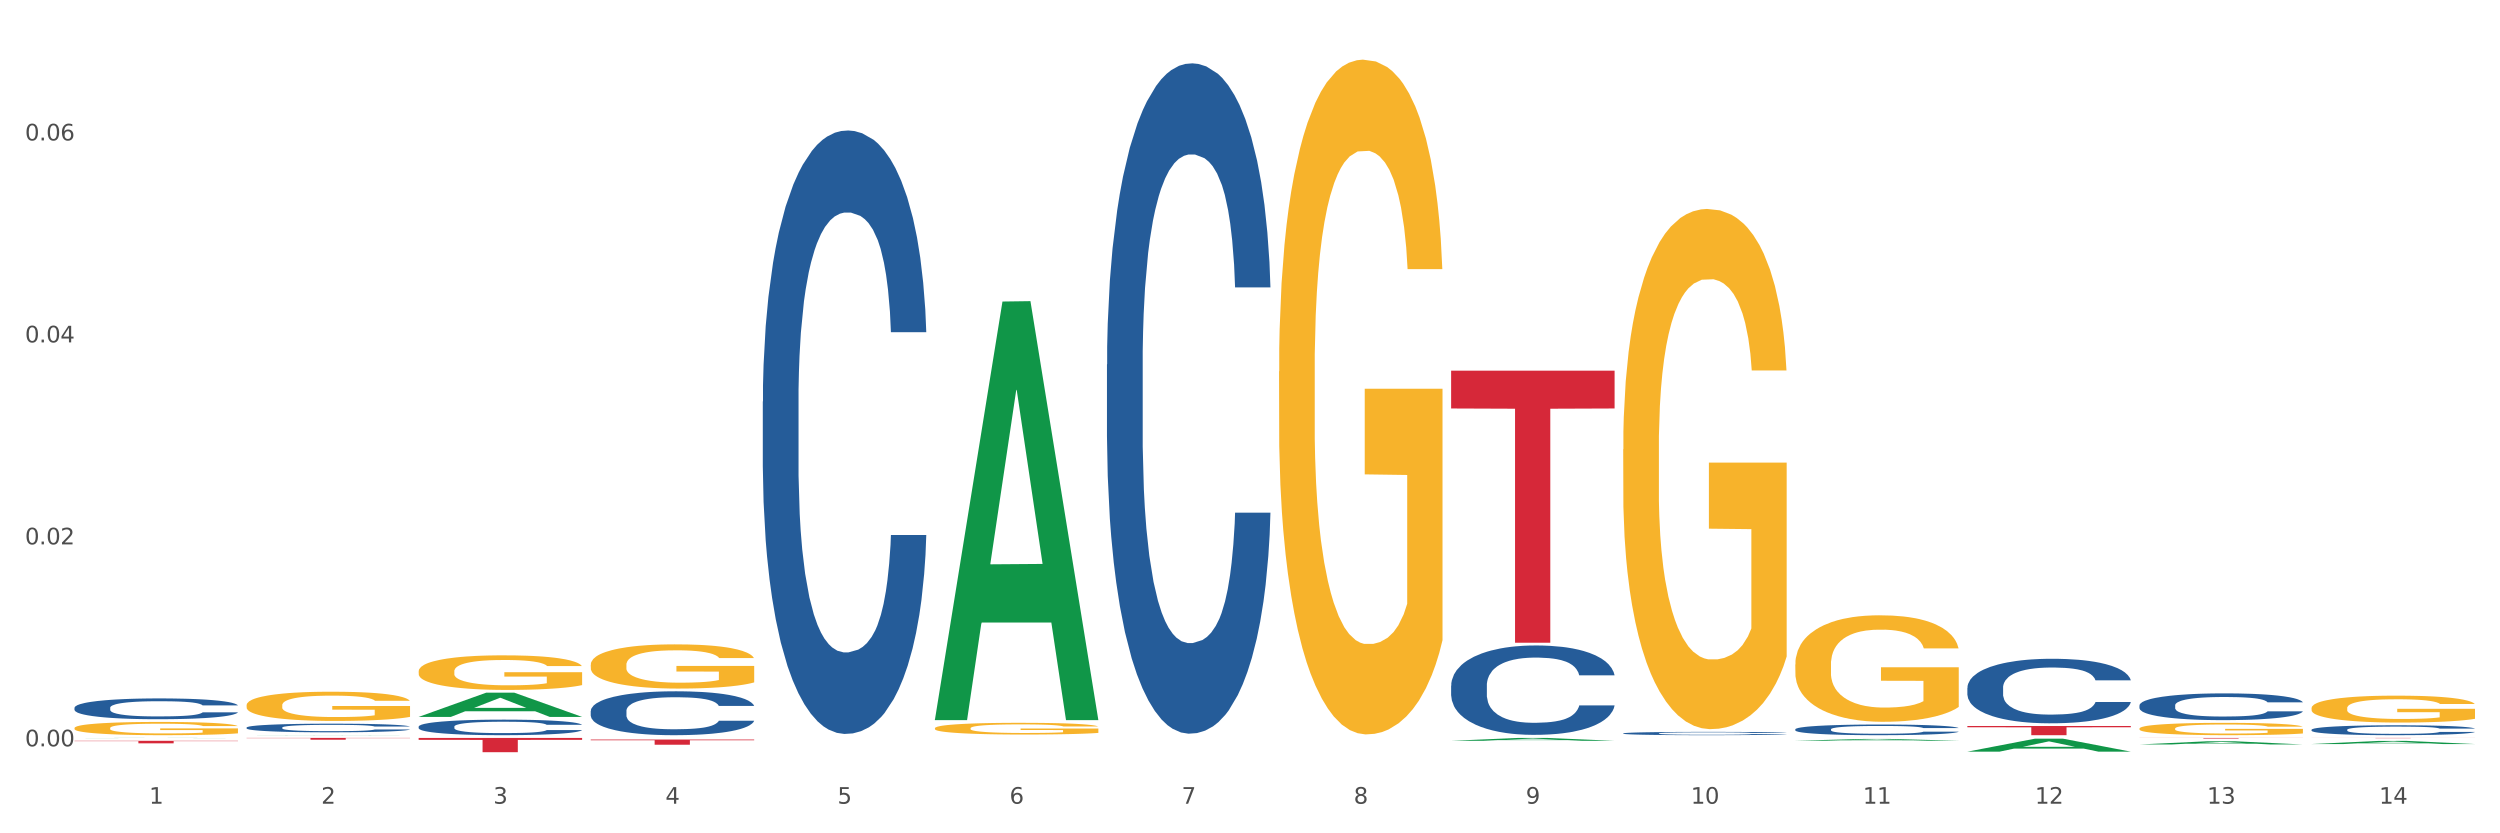 <?xml version="1.0" encoding="utf-8" standalone="no"?>
<!DOCTYPE svg PUBLIC "-//W3C//DTD SVG 1.1//EN"
  "http://www.w3.org/Graphics/SVG/1.1/DTD/svg11.dtd">
<svg xmlns:xlink="http://www.w3.org/1999/xlink" width="1080pt" height="360pt" viewBox="0 0 1080 360" xmlns="http://www.w3.org/2000/svg" version="1.1">
 <rect x="0" y="0" width="1080" height="360" fill="#333333" stroke="none"/>
 <defs>
  <style type="text/css">*{stroke-linejoin: round; stroke-linecap: butt}</style>
 </defs>
 <g id="figure_1">
  <g id="patch_1">
   <path d="M 0 360 
L 1080 360 
L 1080 0 
L 0 0 
z
" style="fill: #ffffff; stroke: #ffffff; stroke-linejoin: miter"/>
  </g>
  <g id="axes_1">
   <g id="matplotlib.axis_1">
    <g id="xtick_1">
     <g id="text_1">
      <!-- 1 -->
      <g style="fill: #4d4d4d" transform="translate(64.432 347.204) scale(0.096 -0.096)">
       <defs>
        <path id="DejaVuSans-31" d="M 794 531 
L 1825 531 
L 1825 4091 
L 703 3866 
L 703 4441 
L 1819 4666 
L 2450 4666 
L 2450 531 
L 3481 531 
L 3481 0 
L 794 0 
L 794 531 
z
" transform="scale(0.016)"/>
       </defs>
       <use xlink:href="#DejaVuSans-31"/>
      </g>
     </g>
    </g>
    <g id="xtick_2">
     <g id="text_2">
      <!-- 2 -->
      <g style="fill: #4d4d4d" transform="translate(138.771 347.204) scale(0.096 -0.096)">
       <defs>
        <path id="DejaVuSans-32" d="M 1228 531 
L 3431 531 
L 3431 0 
L 469 0 
L 469 531 
Q 828 903 1448 1529 
Q 2069 2156 2228 2338 
Q 2531 2678 2651 2914 
Q 2772 3150 2772 3378 
Q 2772 3750 2511 3984 
Q 2250 4219 1831 4219 
Q 1534 4219 1204 4116 
Q 875 4013 500 3803 
L 500 4441 
Q 881 4594 1212 4672 
Q 1544 4750 1819 4750 
Q 2544 4750 2975 4387 
Q 3406 4025 3406 3419 
Q 3406 3131 3298 2873 
Q 3191 2616 2906 2266 
Q 2828 2175 2409 1742 
Q 1991 1309 1228 531 
z
" transform="scale(0.016)"/>
       </defs>
       <use xlink:href="#DejaVuSans-32"/>
      </g>
     </g>
    </g>
    <g id="xtick_3">
     <g id="text_3">
      <!-- 3 -->
      <g style="fill: #4d4d4d" transform="translate(213.109 347.204) scale(0.096 -0.096)">
       <defs>
        <path id="DejaVuSans-33" d="M 2597 2516 
Q 3050 2419 3304 2112 
Q 3559 1806 3559 1356 
Q 3559 666 3084 287 
Q 2609 -91 1734 -91 
Q 1441 -91 1130 -33 
Q 819 25 488 141 
L 488 750 
Q 750 597 1062 519 
Q 1375 441 1716 441 
Q 2309 441 2620 675 
Q 2931 909 2931 1356 
Q 2931 1769 2642 2001 
Q 2353 2234 1838 2234 
L 1294 2234 
L 1294 2753 
L 1863 2753 
Q 2328 2753 2575 2939 
Q 2822 3125 2822 3475 
Q 2822 3834 2567 4026 
Q 2313 4219 1838 4219 
Q 1578 4219 1281 4162 
Q 984 4106 628 3988 
L 628 4550 
Q 988 4650 1302 4700 
Q 1616 4750 1894 4750 
Q 2613 4750 3031 4423 
Q 3450 4097 3450 3541 
Q 3450 3153 3228 2886 
Q 3006 2619 2597 2516 
z
" transform="scale(0.016)"/>
       </defs>
       <use xlink:href="#DejaVuSans-33"/>
      </g>
     </g>
    </g>
    <g id="xtick_4">
     <g id="text_4">
      <!-- 4 -->
      <g style="fill: #4d4d4d" transform="translate(287.448 347.204) scale(0.096 -0.096)">
       <defs>
        <path id="DejaVuSans-34" d="M 2419 4116 
L 825 1625 
L 2419 1625 
L 2419 4116 
z
M 2253 4666 
L 3047 4666 
L 3047 1625 
L 3713 1625 
L 3713 1100 
L 3047 1100 
L 3047 0 
L 2419 0 
L 2419 1100 
L 313 1100 
L 313 1709 
L 2253 4666 
z
" transform="scale(0.016)"/>
       </defs>
       <use xlink:href="#DejaVuSans-34"/>
      </g>
     </g>
    </g>
    <g id="xtick_5">
     <g id="text_5">
      <!-- 5 -->
      <g style="fill: #4d4d4d" transform="translate(361.787 347.204) scale(0.096 -0.096)">
       <defs>
        <path id="DejaVuSans-35" d="M 691 4666 
L 3169 4666 
L 3169 4134 
L 1269 4134 
L 1269 2991 
Q 1406 3038 1543 3061 
Q 1681 3084 1819 3084 
Q 2600 3084 3056 2656 
Q 3513 2228 3513 1497 
Q 3513 744 3044 326 
Q 2575 -91 1722 -91 
Q 1428 -91 1123 -41 
Q 819 9 494 109 
L 494 744 
Q 775 591 1075 516 
Q 1375 441 1709 441 
Q 2250 441 2565 725 
Q 2881 1009 2881 1497 
Q 2881 1984 2565 2268 
Q 2250 2553 1709 2553 
Q 1456 2553 1204 2497 
Q 953 2441 691 2322 
L 691 4666 
z
" transform="scale(0.016)"/>
       </defs>
       <use xlink:href="#DejaVuSans-35"/>
      </g>
     </g>
    </g>
    <g id="xtick_6">
     <g id="text_6">
      <!-- 6 -->
      <g style="fill: #4d4d4d" transform="translate(436.125 347.204) scale(0.096 -0.096)">
       <defs>
        <path id="DejaVuSans-36" d="M 2113 2584 
Q 1688 2584 1439 2293 
Q 1191 2003 1191 1497 
Q 1191 994 1439 701 
Q 1688 409 2113 409 
Q 2538 409 2786 701 
Q 3034 994 3034 1497 
Q 3034 2003 2786 2293 
Q 2538 2584 2113 2584 
z
M 3366 4563 
L 3366 3988 
Q 3128 4100 2886 4159 
Q 2644 4219 2406 4219 
Q 1781 4219 1451 3797 
Q 1122 3375 1075 2522 
Q 1259 2794 1537 2939 
Q 1816 3084 2150 3084 
Q 2853 3084 3261 2657 
Q 3669 2231 3669 1497 
Q 3669 778 3244 343 
Q 2819 -91 2113 -91 
Q 1303 -91 875 529 
Q 447 1150 447 2328 
Q 447 3434 972 4092 
Q 1497 4750 2381 4750 
Q 2619 4750 2861 4703 
Q 3103 4656 3366 4563 
z
" transform="scale(0.016)"/>
       </defs>
       <use xlink:href="#DejaVuSans-36"/>
      </g>
     </g>
    </g>
    <g id="xtick_7">
     <g id="text_7">
      <!-- 7 -->
      <g style="fill: #4d4d4d" transform="translate(510.464 347.204) scale(0.096 -0.096)">
       <defs>
        <path id="DejaVuSans-37" d="M 525 4666 
L 3525 4666 
L 3525 4397 
L 1831 0 
L 1172 0 
L 2766 4134 
L 525 4134 
L 525 4666 
z
" transform="scale(0.016)"/>
       </defs>
       <use xlink:href="#DejaVuSans-37"/>
      </g>
     </g>
    </g>
    <g id="xtick_8">
     <g id="text_8">
      <!-- 8 -->
      <g style="fill: #4d4d4d" transform="translate(584.803 347.204) scale(0.096 -0.096)">
       <defs>
        <path id="DejaVuSans-38" d="M 2034 2216 
Q 1584 2216 1326 1975 
Q 1069 1734 1069 1313 
Q 1069 891 1326 650 
Q 1584 409 2034 409 
Q 2484 409 2743 651 
Q 3003 894 3003 1313 
Q 3003 1734 2745 1975 
Q 2488 2216 2034 2216 
z
M 1403 2484 
Q 997 2584 770 2862 
Q 544 3141 544 3541 
Q 544 4100 942 4425 
Q 1341 4750 2034 4750 
Q 2731 4750 3128 4425 
Q 3525 4100 3525 3541 
Q 3525 3141 3298 2862 
Q 3072 2584 2669 2484 
Q 3125 2378 3379 2068 
Q 3634 1759 3634 1313 
Q 3634 634 3220 271 
Q 2806 -91 2034 -91 
Q 1263 -91 848 271 
Q 434 634 434 1313 
Q 434 1759 690 2068 
Q 947 2378 1403 2484 
z
M 1172 3481 
Q 1172 3119 1398 2916 
Q 1625 2713 2034 2713 
Q 2441 2713 2670 2916 
Q 2900 3119 2900 3481 
Q 2900 3844 2670 4047 
Q 2441 4250 2034 4250 
Q 1625 4250 1398 4047 
Q 1172 3844 1172 3481 
z
" transform="scale(0.016)"/>
       </defs>
       <use xlink:href="#DejaVuSans-38"/>
      </g>
     </g>
    </g>
    <g id="xtick_9">
     <g id="text_9">
      <!-- 9 -->
      <g style="fill: #4d4d4d" transform="translate(659.142 347.204) scale(0.096 -0.096)">
       <defs>
        <path id="DejaVuSans-39" d="M 703 97 
L 703 672 
Q 941 559 1184 500 
Q 1428 441 1663 441 
Q 2288 441 2617 861 
Q 2947 1281 2994 2138 
Q 2813 1869 2534 1725 
Q 2256 1581 1919 1581 
Q 1219 1581 811 2004 
Q 403 2428 403 3163 
Q 403 3881 828 4315 
Q 1253 4750 1959 4750 
Q 2769 4750 3195 4129 
Q 3622 3509 3622 2328 
Q 3622 1225 3098 567 
Q 2575 -91 1691 -91 
Q 1453 -91 1209 -44 
Q 966 3 703 97 
z
M 1959 2075 
Q 2384 2075 2632 2365 
Q 2881 2656 2881 3163 
Q 2881 3666 2632 3958 
Q 2384 4250 1959 4250 
Q 1534 4250 1286 3958 
Q 1038 3666 1038 3163 
Q 1038 2656 1286 2365 
Q 1534 2075 1959 2075 
z
" transform="scale(0.016)"/>
       </defs>
       <use xlink:href="#DejaVuSans-39"/>
      </g>
     </g>
    </g>
    <g id="xtick_10">
     <g id="text_10">
      <!-- 10 -->
      <g style="fill: #4d4d4d" transform="translate(730.426 347.204) scale(0.096 -0.096)">
       <defs>
        <path id="DejaVuSans-30" d="M 2034 4250 
Q 1547 4250 1301 3770 
Q 1056 3291 1056 2328 
Q 1056 1369 1301 889 
Q 1547 409 2034 409 
Q 2525 409 2770 889 
Q 3016 1369 3016 2328 
Q 3016 3291 2770 3770 
Q 2525 4250 2034 4250 
z
M 2034 4750 
Q 2819 4750 3233 4129 
Q 3647 3509 3647 2328 
Q 3647 1150 3233 529 
Q 2819 -91 2034 -91 
Q 1250 -91 836 529 
Q 422 1150 422 2328 
Q 422 3509 836 4129 
Q 1250 4750 2034 4750 
z
" transform="scale(0.016)"/>
       </defs>
       <use xlink:href="#DejaVuSans-31"/>
       <use xlink:href="#DejaVuSans-30" transform="translate(63.623 0)"/>
      </g>
     </g>
    </g>
    <g id="xtick_11">
     <g id="text_11">
      <!-- 11 -->
      <g style="fill: #4d4d4d" transform="translate(804.765 347.204) scale(0.096 -0.096)">
       <use xlink:href="#DejaVuSans-31"/>
       <use xlink:href="#DejaVuSans-31" transform="translate(63.623 0)"/>
      </g>
     </g>
    </g>
    <g id="xtick_12">
     <g id="text_12">
      <!-- 12 -->
      <g style="fill: #4d4d4d" transform="translate(879.104 347.204) scale(0.096 -0.096)">
       <use xlink:href="#DejaVuSans-31"/>
       <use xlink:href="#DejaVuSans-32" transform="translate(63.623 0)"/>
      </g>
     </g>
    </g>
    <g id="xtick_13">
     <g id="text_13">
      <!-- 13 -->
      <g style="fill: #4d4d4d" transform="translate(953.442 347.204) scale(0.096 -0.096)">
       <use xlink:href="#DejaVuSans-31"/>
       <use xlink:href="#DejaVuSans-33" transform="translate(63.623 0)"/>
      </g>
     </g>
    </g>
    <g id="xtick_14">
     <g id="text_14">
      <!-- 14 -->
      <g style="fill: #4d4d4d" transform="translate(1027.781 347.204) scale(0.096 -0.096)">
       <use xlink:href="#DejaVuSans-31"/>
       <use xlink:href="#DejaVuSans-34" transform="translate(63.623 0)"/>
      </g>
     </g>
    </g>
    <g id="xtick_15"/>
    <g id="xtick_16"/>
    <g id="xtick_17"/>
    <g id="xtick_18"/>
    <g id="xtick_19"/>
    <g id="xtick_20"/>
    <g id="xtick_21"/>
    <g id="xtick_22"/>
    <g id="xtick_23"/>
    <g id="xtick_24"/>
    <g id="xtick_25"/>
    <g id="xtick_26"/>
    <g id="xtick_27"/>
   </g>
   <g id="matplotlib.axis_2">
    <g id="ytick_1">
     <g id="text_15">
      <!-- 0.00 -->
      <g style="fill: #4d4d4d" transform="translate(10.8 322.421) scale(0.096 -0.096)">
       <defs>
        <path id="DejaVuSans-2e" d="M 684 794 
L 1344 794 
L 1344 0 
L 684 0 
L 684 794 
z
" transform="scale(0.016)"/>
       </defs>
       <use xlink:href="#DejaVuSans-30"/>
       <use xlink:href="#DejaVuSans-2e" transform="translate(63.623 0)"/>
       <use xlink:href="#DejaVuSans-30" transform="translate(95.41 0)"/>
       <use xlink:href="#DejaVuSans-30" transform="translate(159.033 0)"/>
      </g>
     </g>
    </g>
    <g id="ytick_2">
     <g id="text_16">
      <!-- 0.02 -->
      <g style="fill: #4d4d4d" transform="translate(10.8 235.172) scale(0.096 -0.096)">
       <use xlink:href="#DejaVuSans-30"/>
       <use xlink:href="#DejaVuSans-2e" transform="translate(63.623 0)"/>
       <use xlink:href="#DejaVuSans-30" transform="translate(95.41 0)"/>
       <use xlink:href="#DejaVuSans-32" transform="translate(159.033 0)"/>
      </g>
     </g>
    </g>
    <g id="ytick_3">
     <g id="text_17">
      <!-- 0.04 -->
      <g style="fill: #4d4d4d" transform="translate(10.8 147.922) scale(0.096 -0.096)">
       <use xlink:href="#DejaVuSans-30"/>
       <use xlink:href="#DejaVuSans-2e" transform="translate(63.623 0)"/>
       <use xlink:href="#DejaVuSans-30" transform="translate(95.41 0)"/>
       <use xlink:href="#DejaVuSans-34" transform="translate(159.033 0)"/>
      </g>
     </g>
    </g>
    <g id="ytick_4">
     <g id="text_18">
      <!-- 0.06 -->
      <g style="fill: #4d4d4d" transform="translate(10.8 60.673) scale(0.096 -0.096)">
       <use xlink:href="#DejaVuSans-30"/>
       <use xlink:href="#DejaVuSans-2e" transform="translate(63.623 0)"/>
       <use xlink:href="#DejaVuSans-30" transform="translate(95.41 0)"/>
       <use xlink:href="#DejaVuSans-36" transform="translate(159.033 0)"/>
      </g>
     </g>
    </g>
    <g id="ytick_5"/>
    <g id="ytick_6"/>
    <g id="ytick_7"/>
    <g id="ytick_8"/>
   </g>
   <g id="PolyCollection_1">
    <path d="M 32.175 318.843 
L 32.248 318.842 
L 61.37 318.774 
L 73.456 318.774 
L 102.797 318.843 
L 88.818 318.843 
L 82.484 318.827 
L 52.415 318.827 
L 52.197 318.827 
L 46.081 318.843 
L 32.175 318.843 
L 32.175 318.843 
L 56.201 318.817 
L 78.698 318.817 
L 67.559 318.789 
L 67.413 318.789 
L 67.267 318.789 
L 56.128 318.817 
L 56.201 318.817 
L 32.175 318.843 
z
" clip-path="url(#pedf3aa79ad)" style="fill: #109648"/>
    <path d="M 106.514 317.602 
L 106.587 317.602 
L 135.709 317.534 
L 147.795 317.534 
L 177.135 317.602 
L 163.157 317.602 
L 156.823 317.586 
L 126.754 317.586 
L 126.535 317.586 
L 120.42 317.602 
L 106.514 317.602 
L 106.514 317.602 
L 130.54 317.577 
L 153.037 317.577 
L 141.897 317.548 
L 141.752 317.548 
L 141.606 317.548 
L 130.467 317.577 
L 130.54 317.577 
L 106.514 317.602 
z
" clip-path="url(#pedf3aa79ad)" style="fill: #109648"/>
    <path d="M 180.852 309.689 
L 180.925 309.679 
L 210.048 299.233 
L 222.133 299.223 
L 251.474 309.708 
L 237.495 309.708 
L 231.161 307.267 
L 201.092 307.267 
L 200.874 307.306 
L 194.758 309.708 
L 180.852 309.708 
L 180.852 309.689 
L 204.878 305.81 
L 227.375 305.8 
L 216.236 301.458 
L 216.09 301.438 
L 215.945 301.468 
L 204.806 305.8 
L 204.878 305.81 
L 180.852 309.689 
z
" clip-path="url(#pedf3aa79ad)" style="fill: #109648"/>
    <path d="M 403.869 310.744 
L 403.941 310.574 
L 433.064 130.261 
L 445.15 130.091 
L 474.49 311.084 
L 460.512 311.084 
L 454.177 268.937 
L 424.109 268.937 
L 423.89 269.617 
L 417.774 311.084 
L 403.869 311.084 
L 403.869 310.744 
L 427.895 243.785 
L 450.392 243.615 
L 439.252 168.669 
L 439.107 168.329 
L 438.961 168.839 
L 427.822 243.615 
L 427.895 243.785 
L 403.869 310.744 
z
" clip-path="url(#pedf3aa79ad)" style="fill: #109648"/>
    <path d="M 32.175 320.015 
L 102.797 320.015 
L 102.797 320.167 
L 75.017 320.168 
L 75.017 321.112 
L 59.788 321.112 
L 59.788 320.168 
L 32.175 320.167 
L 32.175 320.016 
L 32.175 320.015 
z
" clip-path="url(#pedf3aa79ad)" style="fill: #d62839"/>
    <path d="M 106.514 318.774 
L 177.135 318.774 
L 177.135 318.884 
L 149.355 318.884 
L 149.355 319.562 
L 134.126 319.562 
L 134.126 318.884 
L 106.514 318.884 
L 106.514 318.775 
L 106.514 318.774 
z
" clip-path="url(#pedf3aa79ad)" style="fill: #d62839"/>
    <path d="M 180.852 318.774 
L 251.474 318.774 
L 251.474 319.632 
L 223.694 319.638 
L 223.694 324.95 
L 208.465 324.95 
L 208.465 319.638 
L 180.852 319.632 
L 180.852 318.78 
L 180.852 318.774 
z
" clip-path="url(#pedf3aa79ad)" style="fill: #d62839"/>
    <path d="M 255.191 319.487 
L 325.813 319.487 
L 325.813 319.798 
L 298.033 319.8 
L 298.033 321.727 
L 282.804 321.727 
L 282.804 319.8 
L 255.191 319.798 
L 255.191 319.489 
L 255.191 319.487 
z
" clip-path="url(#pedf3aa79ad)" style="fill: #d62839"/>
    <path d="M 626.885 160.128 
L 697.506 160.128 
L 697.506 176.462 
L 669.726 176.572 
L 669.726 277.67 
L 654.497 277.67 
L 654.497 176.572 
L 626.885 176.462 
L 626.885 160.238 
L 626.885 160.128 
z
" clip-path="url(#pedf3aa79ad)" style="fill: #d62839"/>
    <path d="M 849.901 313.641 
L 920.523 313.641 
L 920.523 314.191 
L 892.742 314.195 
L 892.742 317.602 
L 877.514 317.602 
L 877.514 314.195 
L 849.901 314.191 
L 849.901 313.644 
L 849.901 313.641 
z
" clip-path="url(#pedf3aa79ad)" style="fill: #d62839"/>
    <path d="M 924.24 318.774 
L 994.861 318.774 
L 994.861 318.813 
L 967.081 318.814 
L 967.081 319.057 
L 951.852 319.057 
L 951.852 318.814 
L 924.24 318.813 
L 924.24 318.774 
L 924.24 318.774 
z
" clip-path="url(#pedf3aa79ad)" style="fill: #d62839"/>
    <path d="M 998.578 318.774 
L 1069.2 318.774 
L 1069.2 318.791 
L 1041.42 318.791 
L 1041.42 318.896 
L 1026.191 318.896 
L 1026.191 318.791 
L 998.578 318.791 
L 998.578 318.774 
L 998.578 318.774 
z
" clip-path="url(#pedf3aa79ad)" style="fill: #d62839"/>
    <path d="M 403.869 314.598 
L 403.952 314.593 
L 403.952 314.427 
L 404.119 314.283 
L 404.952 313.936 
L 406.203 313.649 
L 407.12 313.496 
L 408.037 313.371 
L 409.121 313.246 
L 410.455 313.117 
L 412.873 312.927 
L 414.374 312.83 
L 416.209 312.728 
L 419.544 312.58 
L 421.962 312.497 
L 424.463 312.427 
L 428.549 312.344 
L 431.217 312.307 
L 434.052 312.279 
L 437.47 312.26 
L 440.055 312.256 
L 445.725 312.27 
L 450.561 312.311 
L 452.895 312.344 
L 455.897 312.399 
L 457.481 312.436 
L 460.066 312.51 
L 462.734 312.608 
L 464.568 312.691 
L 467.32 312.848 
L 469.404 313.006 
L 471.322 313.2 
L 472.322 313.334 
L 473.073 313.459 
L 473.74 313.603 
L 474.407 313.829 
L 459.399 313.829 
L 458.815 313.667 
L 457.898 313.515 
L 456.564 313.367 
L 455.397 313.274 
L 453.396 313.158 
L 451.561 313.084 
L 449.643 313.029 
L 447.309 312.982 
L 445.475 312.959 
L 442.89 312.941 
L 437.804 312.945 
L 434.385 312.982 
L 432.051 313.029 
L 430.55 313.07 
L 429.216 313.117 
L 427.715 313.182 
L 425.964 313.279 
L 424.713 313.367 
L 423.463 313.478 
L 422.462 313.589 
L 421.545 313.718 
L 420.794 313.857 
L 420.211 314.001 
L 419.711 314.177 
L 419.294 314.468 
L 419.294 315.102 
L 419.46 315.246 
L 419.877 315.435 
L 420.378 315.579 
L 421.211 315.75 
L 421.962 315.866 
L 423.379 316.033 
L 424.963 316.171 
L 426.214 316.259 
L 427.465 316.333 
L 429.633 316.435 
L 432.051 316.518 
L 434.135 316.569 
L 436.97 316.616 
L 438.888 316.634 
L 440.555 316.643 
L 444.641 316.643 
L 447.559 316.63 
L 450.811 316.597 
L 453.312 316.556 
L 455.397 316.505 
L 457.731 316.421 
L 459.232 316.343 
L 459.232 315.375 
L 440.889 315.371 
L 440.889 314.727 
L 474.49 314.727 
L 474.49 316.616 
L 473.073 316.713 
L 471.489 316.801 
L 469.821 316.88 
L 467.32 316.977 
L 464.318 317.069 
L 461.65 317.134 
L 458.815 317.19 
L 455.48 317.241 
L 451.144 317.287 
L 448.476 317.305 
L 445.141 317.319 
L 441.222 317.324 
L 437.804 317.315 
L 434.469 317.291 
L 430.967 317.25 
L 427.548 317.19 
L 424.963 317.129 
L 422.379 317.055 
L 419.627 316.958 
L 417.459 316.866 
L 415.792 316.782 
L 413.957 316.676 
L 411.956 316.537 
L 410.455 316.412 
L 409.121 316.282 
L 407.704 316.116 
L 406.703 315.972 
L 405.703 315.792 
L 405.119 315.658 
L 404.452 315.449 
L 403.952 315.158 
L 403.869 314.598 
z
" clip-path="url(#pedf3aa79ad)" style="fill: #f7b32b"/>
    <path d="M 552.546 160.468 
L 552.629 160.202 
L 552.629 150.618 
L 552.796 142.365 
L 553.63 122.398 
L 554.881 105.893 
L 555.798 97.107 
L 556.715 89.919 
L 557.799 82.731 
L 559.133 75.277 
L 561.551 64.362 
L 563.052 58.771 
L 564.886 52.914 
L 568.221 44.395 
L 570.639 39.603 
L 573.141 35.61 
L 577.226 30.818 
L 579.894 28.688 
L 582.729 27.091 
L 586.148 26.026 
L 588.732 25.759 
L 594.402 26.558 
L 599.238 28.954 
L 601.573 30.818 
L 604.574 34.012 
L 606.158 36.142 
L 608.743 40.402 
L 611.411 45.992 
L 613.246 50.784 
L 615.997 59.836 
L 618.082 68.888 
L 619.999 80.069 
L 621 87.789 
L 621.75 94.977 
L 622.417 103.23 
L 623.084 116.275 
L 608.076 116.275 
L 607.493 106.958 
L 606.575 98.172 
L 605.241 89.653 
L 604.074 84.329 
L 602.073 77.673 
L 600.239 73.413 
L 598.321 70.219 
L 595.986 67.557 
L 594.152 66.225 
L 591.567 65.16 
L 586.481 65.427 
L 583.063 67.557 
L 580.728 70.219 
L 579.227 72.615 
L 577.893 75.277 
L 576.392 79.004 
L 574.641 84.595 
L 573.391 89.653 
L 572.14 96.042 
L 571.139 102.432 
L 570.222 109.886 
L 569.472 117.873 
L 568.888 126.126 
L 568.388 136.242 
L 567.971 153.014 
L 567.971 189.487 
L 568.138 197.74 
L 568.555 208.655 
L 569.055 216.908 
L 569.889 226.758 
L 570.639 233.413 
L 572.057 242.997 
L 573.641 250.984 
L 574.891 256.042 
L 576.142 260.302 
L 578.31 266.159 
L 580.728 270.951 
L 582.812 273.879 
L 585.647 276.542 
L 587.565 277.606 
L 589.233 278.139 
L 593.318 278.139 
L 596.236 277.34 
L 599.488 275.477 
L 601.99 273.081 
L 604.074 270.152 
L 606.409 265.36 
L 607.909 260.834 
L 607.909 205.194 
L 589.566 204.928 
L 589.566 167.923 
L 623.168 167.923 
L 623.168 276.542 
L 621.75 282.132 
L 620.166 287.19 
L 618.499 291.716 
L 615.997 297.307 
L 612.996 302.631 
L 610.327 306.359 
L 607.493 309.553 
L 604.157 312.482 
L 599.822 315.144 
L 597.154 316.209 
L 593.818 317.007 
L 589.9 317.274 
L 586.481 316.741 
L 583.146 315.41 
L 579.644 313.014 
L 576.226 309.553 
L 573.641 306.092 
L 571.056 301.833 
L 568.305 296.242 
L 566.137 290.918 
L 564.469 286.126 
L 562.635 280.002 
L 560.634 272.016 
L 559.133 264.828 
L 557.799 257.373 
L 556.381 247.789 
L 555.381 239.537 
L 554.38 229.154 
L 553.797 221.433 
L 553.13 209.453 
L 552.629 192.681 
L 552.546 160.468 
z
" clip-path="url(#pedf3aa79ad)" style="fill: #f7b32b"/>
    <path d="M 924.24 314.734 
L 924.323 314.729 
L 924.323 314.554 
L 924.49 314.403 
L 925.323 314.038 
L 926.574 313.736 
L 927.491 313.575 
L 928.408 313.444 
L 929.492 313.312 
L 930.826 313.176 
L 933.244 312.976 
L 934.745 312.874 
L 936.58 312.767 
L 939.915 312.611 
L 942.333 312.524 
L 944.834 312.45 
L 948.92 312.363 
L 951.588 312.324 
L 954.423 312.295 
L 957.841 312.275 
L 960.426 312.27 
L 966.096 312.285 
L 970.932 312.329 
L 973.266 312.363 
L 976.268 312.421 
L 977.852 312.46 
L 980.437 312.538 
L 983.105 312.64 
L 984.939 312.728 
L 987.691 312.894 
L 989.775 313.059 
L 991.693 313.264 
L 992.693 313.405 
L 993.444 313.536 
L 994.111 313.687 
L 994.778 313.926 
L 979.77 313.926 
L 979.186 313.755 
L 978.269 313.595 
L 976.935 313.439 
L 975.768 313.342 
L 973.766 313.22 
L 971.932 313.142 
L 970.014 313.083 
L 967.68 313.035 
L 965.845 313.01 
L 963.261 312.991 
L 958.175 312.996 
L 954.756 313.035 
L 952.422 313.083 
L 950.921 313.127 
L 949.587 313.176 
L 948.086 313.244 
L 946.335 313.346 
L 945.084 313.439 
L 943.834 313.556 
L 942.833 313.673 
L 941.916 313.809 
L 941.165 313.955 
L 940.582 314.106 
L 940.081 314.291 
L 939.665 314.598 
L 939.665 315.265 
L 939.831 315.416 
L 940.248 315.615 
L 940.749 315.766 
L 941.582 315.947 
L 942.333 316.068 
L 943.75 316.244 
L 945.334 316.39 
L 946.585 316.482 
L 947.836 316.56 
L 950.004 316.667 
L 952.422 316.755 
L 954.506 316.808 
L 957.341 316.857 
L 959.259 316.877 
L 960.926 316.886 
L 965.012 316.886 
L 967.93 316.872 
L 971.182 316.838 
L 973.683 316.794 
L 975.768 316.74 
L 978.102 316.653 
L 979.603 316.57 
L 979.603 315.552 
L 961.26 315.547 
L 961.26 314.87 
L 994.861 314.87 
L 994.861 316.857 
L 993.444 316.959 
L 991.86 317.052 
L 990.192 317.135 
L 987.691 317.237 
L 984.689 317.334 
L 982.021 317.402 
L 979.186 317.461 
L 975.851 317.514 
L 971.515 317.563 
L 968.847 317.583 
L 965.512 317.597 
L 961.593 317.602 
L 958.175 317.592 
L 954.84 317.568 
L 951.338 317.524 
L 947.919 317.461 
L 945.334 317.398 
L 942.75 317.32 
L 939.998 317.217 
L 937.83 317.12 
L 936.163 317.032 
L 934.328 316.92 
L 932.327 316.774 
L 930.826 316.643 
L 929.492 316.507 
L 928.075 316.331 
L 927.074 316.18 
L 926.074 315.99 
L 925.49 315.849 
L 924.823 315.63 
L 924.323 315.323 
L 924.24 314.734 
z
" clip-path="url(#pedf3aa79ad)" style="fill: #f7b32b"/>
    <path d="M 998.578 305.892 
L 998.662 305.881 
L 998.662 305.499 
L 998.828 305.17 
L 999.662 304.373 
L 1000.913 303.715 
L 1001.83 303.364 
L 1002.747 303.078 
L 1003.831 302.791 
L 1005.165 302.494 
L 1007.583 302.058 
L 1009.084 301.835 
L 1010.918 301.602 
L 1014.253 301.262 
L 1016.671 301.071 
L 1019.173 300.911 
L 1023.258 300.72 
L 1025.926 300.635 
L 1028.761 300.572 
L 1032.18 300.529 
L 1034.765 300.519 
L 1040.434 300.55 
L 1045.27 300.646 
L 1047.605 300.72 
L 1050.607 300.848 
L 1052.191 300.933 
L 1054.775 301.103 
L 1057.444 301.326 
L 1059.278 301.517 
L 1062.029 301.878 
L 1064.114 302.239 
L 1066.032 302.685 
L 1067.032 302.993 
L 1067.783 303.28 
L 1068.45 303.609 
L 1069.117 304.129 
L 1054.108 304.129 
L 1053.525 303.757 
L 1052.608 303.407 
L 1051.274 303.067 
L 1050.106 302.855 
L 1048.105 302.589 
L 1046.271 302.419 
L 1044.353 302.292 
L 1042.019 302.186 
L 1040.184 302.133 
L 1037.599 302.09 
L 1032.513 302.101 
L 1029.095 302.186 
L 1026.76 302.292 
L 1025.259 302.388 
L 1023.925 302.494 
L 1022.425 302.642 
L 1020.674 302.865 
L 1019.423 303.067 
L 1018.172 303.322 
L 1017.172 303.577 
L 1016.255 303.874 
L 1015.504 304.193 
L 1014.92 304.522 
L 1014.42 304.925 
L 1014.003 305.594 
L 1014.003 307.049 
L 1014.17 307.378 
L 1014.587 307.814 
L 1015.087 308.143 
L 1015.921 308.536 
L 1016.671 308.801 
L 1018.089 309.184 
L 1019.673 309.502 
L 1020.924 309.704 
L 1022.174 309.874 
L 1024.342 310.108 
L 1026.76 310.299 
L 1028.845 310.415 
L 1031.68 310.522 
L 1033.597 310.564 
L 1035.265 310.585 
L 1039.35 310.585 
L 1042.269 310.554 
L 1045.52 310.479 
L 1048.022 310.384 
L 1050.106 310.267 
L 1052.441 310.076 
L 1053.942 309.895 
L 1053.942 307.676 
L 1035.598 307.665 
L 1035.598 306.189 
L 1069.2 306.189 
L 1069.2 310.522 
L 1067.783 310.745 
L 1066.198 310.946 
L 1064.531 311.127 
L 1062.029 311.35 
L 1059.028 311.562 
L 1056.36 311.711 
L 1053.525 311.838 
L 1050.19 311.955 
L 1045.854 312.061 
L 1043.186 312.104 
L 1039.851 312.136 
L 1035.932 312.146 
L 1032.513 312.125 
L 1029.178 312.072 
L 1025.676 311.976 
L 1022.258 311.838 
L 1019.673 311.7 
L 1017.088 311.53 
L 1014.337 311.307 
L 1012.169 311.095 
L 1010.501 310.904 
L 1008.667 310.66 
L 1006.666 310.341 
L 1005.165 310.054 
L 1003.831 309.757 
L 1002.414 309.375 
L 1001.413 309.046 
L 1000.413 308.631 
L 999.829 308.324 
L 999.162 307.846 
L 998.662 307.177 
L 998.578 305.892 
z
" clip-path="url(#pedf3aa79ad)" style="fill: #f7b32b"/>
    <path d="M 775.562 287.069 
L 775.645 287.027 
L 775.645 285.514 
L 775.812 284.212 
L 776.646 281.06 
L 777.897 278.455 
L 778.814 277.069 
L 779.731 275.934 
L 780.815 274.799 
L 782.149 273.623 
L 784.567 271.9 
L 786.068 271.018 
L 787.902 270.093 
L 791.237 268.749 
L 793.655 267.992 
L 796.157 267.362 
L 800.242 266.606 
L 802.91 266.27 
L 805.745 266.017 
L 809.164 265.849 
L 811.748 265.807 
L 817.418 265.933 
L 822.254 266.312 
L 824.589 266.606 
L 827.59 267.11 
L 829.175 267.446 
L 831.759 268.118 
L 834.427 269.001 
L 836.262 269.757 
L 839.013 271.186 
L 841.098 272.614 
L 843.015 274.379 
L 844.016 275.598 
L 844.766 276.732 
L 845.433 278.035 
L 846.1 280.094 
L 831.092 280.094 
L 830.509 278.623 
L 829.592 277.237 
L 828.257 275.892 
L 827.09 275.052 
L 825.089 274.001 
L 823.255 273.329 
L 821.337 272.825 
L 819.002 272.404 
L 817.168 272.194 
L 814.583 272.026 
L 809.497 272.068 
L 806.079 272.404 
L 803.744 272.825 
L 802.243 273.203 
L 800.909 273.623 
L 799.408 274.211 
L 797.657 275.094 
L 796.407 275.892 
L 795.156 276.9 
L 794.156 277.909 
L 793.238 279.085 
L 792.488 280.346 
L 791.904 281.649 
L 791.404 283.245 
L 790.987 285.893 
L 790.987 291.649 
L 791.154 292.952 
L 791.571 294.675 
L 792.071 295.977 
L 792.905 297.532 
L 793.655 298.582 
L 795.073 300.095 
L 796.657 301.356 
L 797.908 302.154 
L 799.158 302.826 
L 801.326 303.751 
L 803.744 304.507 
L 805.829 304.969 
L 808.663 305.39 
L 810.581 305.558 
L 812.249 305.642 
L 816.334 305.642 
L 819.253 305.516 
L 822.504 305.221 
L 825.006 304.843 
L 827.09 304.381 
L 829.425 303.625 
L 830.926 302.91 
L 830.926 294.128 
L 812.582 294.086 
L 812.582 288.246 
L 846.184 288.246 
L 846.184 305.39 
L 844.766 306.272 
L 843.182 307.07 
L 841.515 307.785 
L 839.013 308.667 
L 836.012 309.507 
L 833.344 310.096 
L 830.509 310.6 
L 827.174 311.062 
L 822.838 311.482 
L 820.17 311.65 
L 816.835 311.776 
L 812.916 311.818 
L 809.497 311.734 
L 806.162 311.524 
L 802.66 311.146 
L 799.242 310.6 
L 796.657 310.054 
L 794.072 309.381 
L 791.321 308.499 
L 789.153 307.659 
L 787.485 306.902 
L 785.651 305.936 
L 783.65 304.675 
L 782.149 303.541 
L 780.815 302.364 
L 779.398 300.851 
L 778.397 299.549 
L 777.396 297.91 
L 776.813 296.692 
L 776.146 294.801 
L 775.645 292.153 
L 775.562 287.069 
z
" clip-path="url(#pedf3aa79ad)" style="fill: #f7b32b"/>
    <path d="M 701.223 194.111 
L 701.307 193.906 
L 701.307 186.518 
L 701.474 180.155 
L 702.307 164.762 
L 703.558 152.037 
L 704.475 145.264 
L 705.392 139.723 
L 706.476 134.181 
L 707.81 128.435 
L 710.228 120.02 
L 711.729 115.71 
L 713.563 111.194 
L 716.899 104.627 
L 719.317 100.932 
L 721.818 97.854 
L 725.903 94.159 
L 728.572 92.517 
L 731.406 91.286 
L 734.825 90.465 
L 737.41 90.26 
L 743.08 90.876 
L 747.915 92.723 
L 750.25 94.159 
L 753.252 96.622 
L 754.836 98.264 
L 757.421 101.548 
L 760.089 105.858 
L 761.923 109.552 
L 764.675 116.531 
L 766.759 123.509 
L 768.677 132.129 
L 769.677 138.081 
L 770.428 143.622 
L 771.095 149.985 
L 771.762 160.042 
L 756.754 160.042 
L 756.17 152.858 
L 755.253 146.085 
L 753.919 139.518 
L 752.751 135.413 
L 750.75 130.282 
L 748.916 126.998 
L 746.998 124.535 
L 744.664 122.483 
L 742.829 121.456 
L 740.245 120.635 
L 735.159 120.841 
L 731.74 122.483 
L 729.405 124.535 
L 727.905 126.382 
L 726.571 128.435 
L 725.07 131.308 
L 723.319 135.618 
L 722.068 139.518 
L 720.817 144.443 
L 719.817 149.369 
L 718.9 155.116 
L 718.149 161.273 
L 717.566 167.635 
L 717.065 175.435 
L 716.648 188.365 
L 716.648 216.483 
L 716.815 222.845 
L 717.232 231.26 
L 717.732 237.622 
L 718.566 245.216 
L 719.317 250.347 
L 720.734 257.736 
L 722.318 263.893 
L 723.569 267.793 
L 724.82 271.077 
L 726.987 275.592 
L 729.405 279.286 
L 731.49 281.544 
L 734.325 283.596 
L 736.242 284.417 
L 737.91 284.828 
L 741.996 284.828 
L 744.914 284.212 
L 748.166 282.775 
L 750.667 280.928 
L 752.751 278.671 
L 755.086 274.976 
L 756.587 271.487 
L 756.587 228.592 
L 738.244 228.387 
L 738.244 199.858 
L 771.845 199.858 
L 771.845 283.596 
L 770.428 287.906 
L 768.844 291.806 
L 767.176 295.295 
L 764.675 299.605 
L 761.673 303.71 
L 759.005 306.583 
L 756.17 309.046 
L 752.835 311.304 
L 748.499 313.356 
L 745.831 314.177 
L 742.496 314.793 
L 738.577 314.998 
L 735.159 314.588 
L 731.823 313.561 
L 728.321 311.714 
L 724.903 309.046 
L 722.318 306.378 
L 719.733 303.094 
L 716.982 298.784 
L 714.814 294.679 
L 713.147 290.985 
L 711.312 286.264 
L 709.311 280.107 
L 707.81 274.566 
L 706.476 268.819 
L 705.059 261.43 
L 704.058 255.068 
L 703.058 247.063 
L 702.474 241.112 
L 701.807 231.876 
L 701.307 218.946 
L 701.223 194.111 
z
" clip-path="url(#pedf3aa79ad)" style="fill: #f7b32b"/>
    <path d="M 255.191 307.159 
L 255.275 307.142 
L 255.275 306.657 
L 255.525 305.999 
L 256.443 304.787 
L 257.612 303.869 
L 259.615 302.795 
L 260.701 302.345 
L 262.12 301.843 
L 265.041 301.029 
L 268.381 300.336 
L 270.718 299.955 
L 272.471 299.713 
L 276.394 299.28 
L 278.648 299.089 
L 280.986 298.933 
L 282.989 298.829 
L 286.328 298.708 
L 288.999 298.656 
L 292.088 298.639 
L 294.676 298.656 
L 298.098 298.725 
L 303.107 298.933 
L 305.027 299.054 
L 307.615 299.262 
L 310.286 299.539 
L 312.457 299.816 
L 314.961 300.215 
L 317.549 300.734 
L 320.053 301.392 
L 321.806 301.999 
L 323.225 302.639 
L 324.477 303.419 
L 325.396 304.267 
L 325.813 304.977 
L 310.537 304.977 
L 310.119 304.336 
L 309.284 303.644 
L 308.45 303.176 
L 307.531 302.795 
L 306.112 302.362 
L 304.86 302.085 
L 302.773 301.756 
L 300.853 301.548 
L 299.267 301.427 
L 297.347 301.323 
L 293.257 301.219 
L 290.335 301.219 
L 288.499 301.254 
L 286.245 301.34 
L 284.325 301.462 
L 282.071 301.669 
L 280.318 301.895 
L 278.565 302.189 
L 277.563 302.397 
L 276.06 302.778 
L 275.059 303.09 
L 273.723 303.626 
L 272.972 304.007 
L 271.636 304.995 
L 271.052 305.722 
L 270.801 306.224 
L 270.634 306.778 
L 270.634 309.48 
L 271.135 310.692 
L 271.553 311.212 
L 272.22 311.801 
L 273.473 312.563 
L 275.309 313.307 
L 277.229 313.844 
L 278.815 314.173 
L 280.318 314.416 
L 281.82 314.606 
L 283.657 314.779 
L 285.159 314.883 
L 287.413 314.987 
L 290.085 315.039 
L 292.172 315.039 
L 296.429 314.952 
L 298.349 314.866 
L 300.185 314.745 
L 302.189 314.554 
L 303.775 314.346 
L 304.693 314.19 
L 306.196 313.861 
L 307.364 313.515 
L 308.366 313.117 
L 309.034 312.77 
L 309.785 312.251 
L 310.37 311.662 
L 310.537 311.35 
L 325.813 311.35 
L 325.479 311.974 
L 324.895 312.58 
L 323.726 313.394 
L 322.808 313.861 
L 321.389 314.433 
L 319.886 314.918 
L 317.799 315.455 
L 315.879 315.853 
L 313.876 316.199 
L 311.705 316.511 
L 307.782 316.944 
L 306.363 317.065 
L 303.358 317.273 
L 301.02 317.394 
L 297.598 317.516 
L 294.092 317.585 
L 290.419 317.602 
L 287.163 317.567 
L 283.573 317.464 
L 281.32 317.36 
L 278.815 317.204 
L 275.893 316.961 
L 273.139 316.667 
L 270.551 316.321 
L 268.13 315.922 
L 265.876 315.472 
L 262.955 314.727 
L 260.784 314 
L 259.198 313.325 
L 258.113 312.753 
L 257.028 312.026 
L 256.443 311.523 
L 255.525 310.311 
L 255.191 309.186 
L 255.191 307.159 
z
" clip-path="url(#pedf3aa79ad)" style="fill: #255c99"/>
    <path d="M 180.852 313.901 
L 180.936 313.894 
L 180.936 313.722 
L 181.186 313.489 
L 182.105 313.06 
L 183.273 312.734 
L 185.277 312.354 
L 186.362 312.194 
L 187.781 312.016 
L 190.703 311.727 
L 194.042 311.482 
L 196.379 311.347 
L 198.132 311.261 
L 202.056 311.107 
L 204.31 311.04 
L 206.647 310.985 
L 208.65 310.948 
L 211.989 310.905 
L 214.661 310.886 
L 217.749 310.88 
L 220.337 310.886 
L 223.76 310.911 
L 228.768 310.985 
L 230.688 311.028 
L 233.276 311.101 
L 235.947 311.2 
L 238.118 311.298 
L 240.622 311.439 
L 243.21 311.623 
L 245.714 311.856 
L 247.467 312.071 
L 248.886 312.298 
L 250.139 312.575 
L 251.057 312.875 
L 251.474 313.127 
L 236.198 313.127 
L 235.78 312.9 
L 234.946 312.654 
L 234.111 312.489 
L 233.193 312.354 
L 231.774 312.2 
L 230.521 312.102 
L 228.434 311.985 
L 226.514 311.912 
L 224.928 311.869 
L 223.008 311.832 
L 218.918 311.795 
L 215.996 311.795 
L 214.16 311.807 
L 211.906 311.838 
L 209.986 311.881 
L 207.732 311.955 
L 205.979 312.034 
L 204.226 312.139 
L 203.224 312.212 
L 201.722 312.347 
L 200.72 312.458 
L 199.384 312.648 
L 198.633 312.783 
L 197.297 313.133 
L 196.713 313.391 
L 196.463 313.569 
L 196.296 313.765 
L 196.296 314.723 
L 196.797 315.153 
L 197.214 315.337 
L 197.882 315.546 
L 199.134 315.816 
L 200.97 316.08 
L 202.89 316.27 
L 204.476 316.387 
L 205.979 316.473 
L 207.482 316.54 
L 209.318 316.602 
L 210.821 316.638 
L 213.075 316.675 
L 215.746 316.694 
L 217.833 316.694 
L 222.09 316.663 
L 224.01 316.632 
L 225.847 316.589 
L 227.85 316.522 
L 229.436 316.448 
L 230.354 316.393 
L 231.857 316.276 
L 233.026 316.153 
L 234.027 316.012 
L 234.695 315.889 
L 235.447 315.705 
L 236.031 315.497 
L 236.198 315.386 
L 251.474 315.386 
L 251.14 315.607 
L 250.556 315.822 
L 249.387 316.11 
L 248.469 316.276 
L 247.05 316.479 
L 245.547 316.651 
L 243.46 316.841 
L 241.54 316.982 
L 239.537 317.105 
L 237.367 317.215 
L 233.443 317.369 
L 232.024 317.412 
L 229.019 317.485 
L 226.681 317.528 
L 223.259 317.571 
L 219.753 317.596 
L 216.08 317.602 
L 212.824 317.59 
L 209.235 317.553 
L 206.981 317.516 
L 204.476 317.461 
L 201.555 317.375 
L 198.8 317.271 
L 196.212 317.148 
L 193.791 317.007 
L 191.538 316.847 
L 188.616 316.583 
L 186.445 316.325 
L 184.859 316.086 
L 183.774 315.883 
L 182.689 315.625 
L 182.105 315.447 
L 181.186 315.018 
L 180.852 314.619 
L 180.852 313.901 
z
" clip-path="url(#pedf3aa79ad)" style="fill: #255c99"/>
    <path d="M 478.207 157.481 
L 478.291 157.217 
L 478.291 149.812 
L 478.541 139.762 
L 479.459 121.248 
L 480.628 107.231 
L 482.632 90.834 
L 483.717 83.957 
L 485.136 76.288 
L 488.058 63.857 
L 491.397 53.278 
L 493.734 47.46 
L 495.487 43.757 
L 499.41 37.145 
L 501.664 34.236 
L 504.002 31.856 
L 506.005 30.269 
L 509.344 28.418 
L 512.016 27.624 
L 515.104 27.36 
L 517.692 27.624 
L 521.115 28.682 
L 526.123 31.856 
L 528.043 33.707 
L 530.631 36.881 
L 533.302 41.112 
L 535.473 45.344 
L 537.977 51.427 
L 540.565 59.361 
L 543.069 69.411 
L 544.822 78.668 
L 546.241 88.453 
L 547.493 100.355 
L 548.412 113.314 
L 548.829 124.158 
L 533.553 124.158 
L 533.135 114.372 
L 532.301 103.793 
L 531.466 96.652 
L 530.548 90.834 
L 529.128 84.222 
L 527.876 79.99 
L 525.789 74.965 
L 523.869 71.792 
L 522.283 69.94 
L 520.363 68.353 
L 516.273 66.767 
L 513.351 66.767 
L 511.515 67.295 
L 509.261 68.618 
L 507.341 70.469 
L 505.087 73.643 
L 503.334 77.081 
L 501.581 81.577 
L 500.579 84.751 
L 499.077 90.569 
L 498.075 95.33 
L 496.739 103.529 
L 495.988 109.347 
L 494.652 124.422 
L 494.068 135.53 
L 493.818 143.2 
L 493.651 151.663 
L 493.651 192.921 
L 494.151 211.434 
L 494.569 219.369 
L 495.237 228.361 
L 496.489 239.998 
L 498.325 251.37 
L 500.245 259.569 
L 501.831 264.594 
L 503.334 268.296 
L 504.837 271.206 
L 506.673 273.85 
L 508.176 275.437 
L 510.429 277.024 
L 513.101 277.818 
L 515.188 277.818 
L 519.445 276.495 
L 521.365 275.173 
L 523.202 273.322 
L 525.205 270.412 
L 526.791 267.239 
L 527.709 264.858 
L 529.212 259.833 
L 530.381 254.544 
L 531.382 248.461 
L 532.05 243.171 
L 532.801 235.237 
L 533.386 226.245 
L 533.553 221.484 
L 548.829 221.484 
L 548.495 231.006 
L 547.911 240.262 
L 546.742 252.692 
L 545.824 259.833 
L 544.405 268.561 
L 542.902 275.966 
L 540.815 284.165 
L 538.895 290.248 
L 536.892 295.537 
L 534.721 300.298 
L 530.798 306.91 
L 529.379 308.761 
L 526.374 311.935 
L 524.036 313.786 
L 520.614 315.638 
L 517.108 316.695 
L 513.435 316.96 
L 510.179 316.431 
L 506.59 314.844 
L 504.336 313.257 
L 501.831 310.877 
L 498.91 307.174 
L 496.155 302.678 
L 493.567 297.389 
L 491.146 291.306 
L 488.892 284.429 
L 485.971 273.057 
L 483.8 261.949 
L 482.214 251.635 
L 481.129 242.907 
L 480.044 231.799 
L 479.459 224.129 
L 478.541 205.616 
L 478.207 188.425 
L 478.207 157.481 
z
" clip-path="url(#pedf3aa79ad)" style="fill: #255c99"/>
    <path d="M 329.53 173.504 
L 329.613 173.266 
L 329.613 166.599 
L 329.864 157.552 
L 330.782 140.886 
L 331.951 128.268 
L 333.954 113.506 
L 335.039 107.316 
L 336.458 100.412 
L 339.38 89.222 
L 342.719 79.698 
L 345.057 74.46 
L 346.81 71.127 
L 350.733 65.175 
L 352.987 62.556 
L 355.324 60.413 
L 357.328 58.985 
L 360.667 57.318 
L 363.338 56.604 
L 366.427 56.366 
L 369.015 56.604 
L 372.437 57.556 
L 377.446 60.413 
L 379.366 62.08 
L 381.954 64.937 
L 384.625 68.746 
L 386.795 72.556 
L 389.3 78.032 
L 391.887 85.174 
L 394.392 94.221 
L 396.145 102.554 
L 397.564 111.364 
L 398.816 122.077 
L 399.734 133.744 
L 400.152 143.505 
L 384.875 143.505 
L 384.458 134.696 
L 383.623 125.173 
L 382.788 118.744 
L 381.87 113.506 
L 380.451 107.554 
L 379.199 103.745 
L 377.112 99.221 
L 375.192 96.364 
L 373.606 94.698 
L 371.686 93.269 
L 367.595 91.841 
L 364.674 91.841 
L 362.837 92.317 
L 360.583 93.507 
L 358.663 95.174 
L 356.41 98.031 
L 354.656 101.126 
L 352.903 105.173 
L 351.902 108.03 
L 350.399 113.268 
L 349.397 117.554 
L 348.062 124.934 
L 347.31 130.172 
L 345.975 143.743 
L 345.391 153.743 
L 345.14 160.647 
L 344.973 168.266 
L 344.973 205.407 
L 345.474 222.073 
L 345.891 229.216 
L 346.559 237.311 
L 347.811 247.786 
L 349.648 258.024 
L 351.568 265.405 
L 353.154 269.928 
L 354.656 273.262 
L 356.159 275.88 
L 357.996 278.261 
L 359.498 279.69 
L 361.752 281.118 
L 364.423 281.833 
L 366.51 281.833 
L 370.768 280.642 
L 372.688 279.452 
L 374.524 277.785 
L 376.528 275.166 
L 378.114 272.309 
L 379.032 270.166 
L 380.534 265.643 
L 381.703 260.881 
L 382.705 255.405 
L 383.373 250.643 
L 384.124 243.501 
L 384.708 235.406 
L 384.875 231.12 
L 400.152 231.12 
L 399.818 239.692 
L 399.233 248.024 
L 398.065 259.214 
L 397.146 265.643 
L 395.727 273.5 
L 394.225 280.166 
L 392.138 287.547 
L 390.218 293.023 
L 388.214 297.784 
L 386.044 302.07 
L 382.121 308.022 
L 380.701 309.689 
L 377.696 312.546 
L 375.359 314.212 
L 371.936 315.879 
L 368.43 316.831 
L 364.757 317.069 
L 361.502 316.593 
L 357.912 315.165 
L 355.658 313.736 
L 353.154 311.593 
L 350.232 308.26 
L 347.477 304.213 
L 344.89 299.451 
L 342.469 293.975 
L 340.215 287.785 
L 337.293 277.547 
L 335.123 267.547 
L 333.537 258.262 
L 332.452 250.405 
L 331.366 240.406 
L 330.782 233.501 
L 329.864 216.835 
L 329.53 201.36 
L 329.53 173.504 
z
" clip-path="url(#pedf3aa79ad)" style="fill: #255c99"/>
    <path d="M 626.885 296.194 
L 626.968 296.158 
L 626.968 295.171 
L 627.219 293.831 
L 628.137 291.362 
L 629.306 289.493 
L 631.309 287.306 
L 632.394 286.389 
L 633.813 285.366 
L 636.735 283.709 
L 640.074 282.298 
L 642.411 281.522 
L 644.164 281.028 
L 648.088 280.147 
L 650.342 279.759 
L 652.679 279.441 
L 654.683 279.23 
L 658.022 278.983 
L 660.693 278.877 
L 663.782 278.842 
L 666.369 278.877 
L 669.792 279.018 
L 674.801 279.441 
L 676.721 279.688 
L 679.308 280.111 
L 681.98 280.676 
L 684.15 281.24 
L 686.654 282.051 
L 689.242 283.109 
L 691.747 284.449 
L 693.5 285.684 
L 694.919 286.989 
L 696.171 288.576 
L 697.089 290.304 
L 697.506 291.75 
L 682.23 291.75 
L 681.813 290.445 
L 680.978 289.034 
L 680.143 288.082 
L 679.225 287.306 
L 677.806 286.424 
L 676.554 285.86 
L 674.467 285.19 
L 672.547 284.767 
L 670.961 284.52 
L 669.041 284.308 
L 664.95 284.097 
L 662.029 284.097 
L 660.192 284.167 
L 657.938 284.344 
L 656.018 284.59 
L 653.764 285.014 
L 652.011 285.472 
L 650.258 286.072 
L 649.257 286.495 
L 647.754 287.271 
L 646.752 287.906 
L 645.417 288.999 
L 644.665 289.775 
L 643.33 291.785 
L 642.745 293.266 
L 642.495 294.289 
L 642.328 295.418 
L 642.328 300.92 
L 642.829 303.388 
L 643.246 304.447 
L 643.914 305.646 
L 645.166 307.197 
L 647.003 308.714 
L 648.923 309.807 
L 650.509 310.477 
L 652.011 310.971 
L 653.514 311.359 
L 655.35 311.712 
L 656.853 311.923 
L 659.107 312.135 
L 661.778 312.241 
L 663.865 312.241 
L 668.122 312.064 
L 670.042 311.888 
L 671.879 311.641 
L 673.882 311.253 
L 675.468 310.83 
L 676.387 310.513 
L 677.889 309.843 
L 679.058 309.137 
L 680.06 308.326 
L 680.728 307.621 
L 681.479 306.563 
L 682.063 305.363 
L 682.23 304.729 
L 697.506 304.729 
L 697.173 305.998 
L 696.588 307.233 
L 695.42 308.89 
L 694.501 309.843 
L 693.082 311.006 
L 691.58 311.994 
L 689.493 313.087 
L 687.573 313.898 
L 685.569 314.604 
L 683.399 315.239 
L 679.475 316.12 
L 678.056 316.367 
L 675.051 316.79 
L 672.714 317.037 
L 669.291 317.284 
L 665.785 317.425 
L 662.112 317.461 
L 658.856 317.39 
L 655.267 317.178 
L 653.013 316.967 
L 650.509 316.649 
L 647.587 316.156 
L 644.832 315.556 
L 642.244 314.851 
L 639.824 314.04 
L 637.57 313.123 
L 634.648 311.606 
L 632.478 310.125 
L 630.892 308.749 
L 629.806 307.585 
L 628.721 306.104 
L 628.137 305.081 
L 627.219 302.613 
L 626.885 300.32 
L 626.885 296.194 
z
" clip-path="url(#pedf3aa79ad)" style="fill: #255c99"/>
    <path d="M 701.223 316.814 
L 701.307 316.812 
L 701.307 316.776 
L 701.557 316.726 
L 702.476 316.634 
L 703.644 316.565 
L 705.648 316.484 
L 706.733 316.45 
L 708.152 316.412 
L 711.074 316.351 
L 714.413 316.298 
L 716.75 316.27 
L 718.503 316.251 
L 722.427 316.219 
L 724.681 316.204 
L 727.018 316.192 
L 729.021 316.185 
L 732.36 316.175 
L 735.032 316.171 
L 738.12 316.17 
L 740.708 316.171 
L 744.131 316.177 
L 749.139 316.192 
L 751.059 316.202 
L 753.647 316.217 
L 756.318 316.238 
L 758.489 316.259 
L 760.993 316.289 
L 763.581 316.328 
L 766.085 316.378 
L 767.838 316.424 
L 769.257 316.472 
L 770.51 316.531 
L 771.428 316.595 
L 771.845 316.649 
L 756.569 316.649 
L 756.151 316.6 
L 755.317 316.548 
L 754.482 316.513 
L 753.564 316.484 
L 752.145 316.451 
L 750.892 316.43 
L 748.805 316.406 
L 746.885 316.39 
L 745.299 316.381 
L 743.379 316.373 
L 739.289 316.365 
L 736.367 316.365 
L 734.531 316.368 
L 732.277 316.374 
L 730.357 316.383 
L 728.103 316.399 
L 726.35 316.416 
L 724.597 316.438 
L 723.595 316.454 
L 722.093 316.483 
L 721.091 316.506 
L 719.755 316.547 
L 719.004 316.576 
L 717.668 316.65 
L 717.084 316.705 
L 716.834 316.743 
L 716.667 316.785 
L 716.667 316.989 
L 717.168 317.08 
L 717.585 317.12 
L 718.253 317.164 
L 719.505 317.222 
L 721.341 317.278 
L 723.261 317.318 
L 724.847 317.343 
L 726.35 317.361 
L 727.853 317.376 
L 729.689 317.389 
L 731.192 317.397 
L 733.446 317.405 
L 736.117 317.409 
L 738.204 317.409 
L 742.461 317.402 
L 744.381 317.395 
L 746.218 317.386 
L 748.221 317.372 
L 749.807 317.356 
L 750.725 317.344 
L 752.228 317.32 
L 753.397 317.293 
L 754.398 317.263 
L 755.066 317.237 
L 755.818 317.198 
L 756.402 317.154 
L 756.569 317.13 
L 771.845 317.13 
L 771.511 317.177 
L 770.927 317.223 
L 769.758 317.284 
L 768.84 317.32 
L 767.421 317.363 
L 765.918 317.399 
L 763.831 317.44 
L 761.911 317.47 
L 759.908 317.496 
L 757.738 317.52 
L 753.814 317.552 
L 752.395 317.562 
L 749.39 317.577 
L 747.052 317.586 
L 743.63 317.596 
L 740.124 317.601 
L 736.451 317.602 
L 733.195 317.599 
L 729.606 317.592 
L 727.352 317.584 
L 724.847 317.572 
L 721.926 317.554 
L 719.171 317.531 
L 716.583 317.505 
L 714.162 317.475 
L 711.908 317.441 
L 708.987 317.385 
L 706.816 317.33 
L 705.23 317.279 
L 704.145 317.236 
L 703.06 317.181 
L 702.476 317.143 
L 701.557 317.052 
L 701.223 316.967 
L 701.223 316.814 
z
" clip-path="url(#pedf3aa79ad)" style="fill: #255c99"/>
    <path d="M 775.562 315.063 
L 775.646 315.058 
L 775.646 314.94 
L 775.896 314.78 
L 776.814 314.486 
L 777.983 314.262 
L 779.986 314.001 
L 781.072 313.892 
L 782.491 313.77 
L 785.412 313.572 
L 788.752 313.403 
L 791.089 313.311 
L 792.842 313.252 
L 796.765 313.146 
L 799.019 313.1 
L 801.357 313.062 
L 803.36 313.037 
L 806.699 313.007 
L 809.37 312.995 
L 812.459 312.991 
L 815.047 312.995 
L 818.469 313.012 
L 823.478 313.062 
L 825.398 313.092 
L 827.986 313.142 
L 830.657 313.21 
L 832.828 313.277 
L 835.332 313.374 
L 837.92 313.5 
L 840.424 313.66 
L 842.177 313.808 
L 843.596 313.963 
L 844.848 314.153 
L 845.766 314.359 
L 846.184 314.532 
L 830.908 314.532 
L 830.49 314.376 
L 829.655 314.208 
L 828.821 314.094 
L 827.902 314.001 
L 826.483 313.896 
L 825.231 313.829 
L 823.144 313.749 
L 821.224 313.698 
L 819.638 313.669 
L 817.718 313.643 
L 813.628 313.618 
L 810.706 313.618 
L 808.87 313.626 
L 806.616 313.648 
L 804.696 313.677 
L 802.442 313.728 
L 800.689 313.782 
L 798.936 313.854 
L 797.934 313.904 
L 796.431 313.997 
L 795.43 314.073 
L 794.094 314.203 
L 793.343 314.296 
L 792.007 314.536 
L 791.423 314.713 
L 791.172 314.835 
L 791.005 314.97 
L 791.005 315.627 
L 791.506 315.922 
L 791.924 316.048 
L 792.591 316.191 
L 793.844 316.377 
L 795.68 316.558 
L 797.6 316.688 
L 799.186 316.768 
L 800.689 316.827 
L 802.191 316.874 
L 804.028 316.916 
L 805.53 316.941 
L 807.784 316.966 
L 810.456 316.979 
L 812.543 316.979 
L 816.8 316.958 
L 818.72 316.937 
L 820.556 316.907 
L 822.56 316.861 
L 824.146 316.81 
L 825.064 316.772 
L 826.567 316.692 
L 827.735 316.608 
L 828.737 316.511 
L 829.405 316.427 
L 830.156 316.301 
L 830.741 316.158 
L 830.908 316.082 
L 846.184 316.082 
L 845.85 316.233 
L 845.266 316.381 
L 844.097 316.579 
L 843.179 316.692 
L 841.76 316.831 
L 840.257 316.949 
L 838.17 317.08 
L 836.25 317.177 
L 834.247 317.261 
L 832.076 317.337 
L 828.153 317.442 
L 826.734 317.472 
L 823.728 317.522 
L 821.391 317.552 
L 817.969 317.581 
L 814.463 317.598 
L 810.79 317.602 
L 807.534 317.594 
L 803.944 317.568 
L 801.69 317.543 
L 799.186 317.505 
L 796.264 317.446 
L 793.51 317.375 
L 790.922 317.29 
L 788.501 317.194 
L 786.247 317.084 
L 783.325 316.903 
L 781.155 316.726 
L 779.569 316.562 
L 778.484 316.423 
L 777.399 316.246 
L 776.814 316.124 
L 775.896 315.829 
L 775.562 315.555 
L 775.562 315.063 
z
" clip-path="url(#pedf3aa79ad)" style="fill: #255c99"/>
    <path d="M 849.901 297.116 
L 849.984 297.091 
L 849.984 296.378 
L 850.235 295.41 
L 851.153 293.628 
L 852.322 292.279 
L 854.325 290.7 
L 855.41 290.038 
L 856.829 289.3 
L 859.751 288.103 
L 863.09 287.085 
L 865.428 286.525 
L 867.181 286.168 
L 871.104 285.532 
L 873.358 285.252 
L 875.695 285.022 
L 877.699 284.87 
L 881.038 284.691 
L 883.709 284.615 
L 886.798 284.59 
L 889.386 284.615 
L 892.808 284.717 
L 897.817 285.022 
L 899.737 285.201 
L 902.325 285.506 
L 904.996 285.913 
L 907.166 286.321 
L 909.671 286.906 
L 912.258 287.67 
L 914.763 288.638 
L 916.516 289.529 
L 917.935 290.471 
L 919.187 291.617 
L 920.105 292.864 
L 920.523 293.908 
L 905.246 293.908 
L 904.829 292.966 
L 903.994 291.948 
L 903.159 291.26 
L 902.241 290.7 
L 900.822 290.064 
L 899.57 289.656 
L 897.483 289.172 
L 895.563 288.867 
L 893.977 288.689 
L 892.057 288.536 
L 887.966 288.383 
L 885.045 288.383 
L 883.208 288.434 
L 880.954 288.561 
L 879.034 288.74 
L 876.78 289.045 
L 875.027 289.376 
L 873.274 289.809 
L 872.273 290.114 
L 870.77 290.675 
L 869.768 291.133 
L 868.433 291.922 
L 867.681 292.482 
L 866.346 293.934 
L 865.761 295.003 
L 865.511 295.741 
L 865.344 296.556 
L 865.344 300.528 
L 865.845 302.31 
L 866.262 303.074 
L 866.93 303.939 
L 868.182 305.06 
L 870.019 306.155 
L 871.939 306.944 
L 873.525 307.428 
L 875.027 307.784 
L 876.53 308.064 
L 878.367 308.319 
L 879.869 308.471 
L 882.123 308.624 
L 884.794 308.701 
L 886.881 308.701 
L 891.139 308.573 
L 893.059 308.446 
L 894.895 308.268 
L 896.899 307.988 
L 898.485 307.682 
L 899.403 307.453 
L 900.905 306.969 
L 902.074 306.46 
L 903.076 305.874 
L 903.744 305.365 
L 904.495 304.601 
L 905.079 303.736 
L 905.246 303.277 
L 920.523 303.277 
L 920.189 304.194 
L 919.604 305.085 
L 918.436 306.282 
L 917.517 306.969 
L 916.098 307.809 
L 914.596 308.522 
L 912.509 309.312 
L 910.589 309.897 
L 908.585 310.406 
L 906.415 310.865 
L 902.491 311.501 
L 901.072 311.679 
L 898.067 311.985 
L 895.73 312.163 
L 892.307 312.341 
L 888.801 312.443 
L 885.128 312.469 
L 881.873 312.418 
L 878.283 312.265 
L 876.029 312.112 
L 873.525 311.883 
L 870.603 311.527 
L 867.848 311.094 
L 865.261 310.585 
L 862.84 309.999 
L 860.586 309.337 
L 857.664 308.242 
L 855.494 307.173 
L 853.908 306.18 
L 852.823 305.34 
L 851.737 304.27 
L 851.153 303.532 
L 850.235 301.75 
L 849.901 300.095 
L 849.901 297.116 
z
" clip-path="url(#pedf3aa79ad)" style="fill: #255c99"/>
    <path d="M 998.578 315.243 
L 998.662 315.239 
L 998.662 315.13 
L 998.912 314.981 
L 999.83 314.707 
L 1000.999 314.5 
L 1003.003 314.257 
L 1004.088 314.156 
L 1005.507 314.042 
L 1008.429 313.858 
L 1011.768 313.702 
L 1014.105 313.616 
L 1015.858 313.561 
L 1019.781 313.463 
L 1022.035 313.42 
L 1024.373 313.385 
L 1026.376 313.361 
L 1029.715 313.334 
L 1032.387 313.322 
L 1035.475 313.318 
L 1038.063 313.322 
L 1041.486 313.338 
L 1046.494 313.385 
L 1048.414 313.412 
L 1051.002 313.459 
L 1053.673 313.522 
L 1055.844 313.584 
L 1058.348 313.674 
L 1060.936 313.792 
L 1063.44 313.94 
L 1065.193 314.077 
L 1066.612 314.222 
L 1067.864 314.398 
L 1068.783 314.59 
L 1069.2 314.75 
L 1053.924 314.75 
L 1053.506 314.606 
L 1052.671 314.449 
L 1051.837 314.343 
L 1050.918 314.257 
L 1049.499 314.16 
L 1048.247 314.097 
L 1046.16 314.023 
L 1044.24 313.976 
L 1042.654 313.948 
L 1040.734 313.925 
L 1036.644 313.901 
L 1033.722 313.901 
L 1031.886 313.909 
L 1029.632 313.929 
L 1027.712 313.956 
L 1025.458 314.003 
L 1023.705 314.054 
L 1021.952 314.12 
L 1020.95 314.167 
L 1019.448 314.253 
L 1018.446 314.324 
L 1017.11 314.445 
L 1016.359 314.531 
L 1015.023 314.754 
L 1014.439 314.918 
L 1014.188 315.032 
L 1014.022 315.157 
L 1014.022 315.767 
L 1014.522 316.041 
L 1014.94 316.159 
L 1015.608 316.292 
L 1016.86 316.464 
L 1018.696 316.632 
L 1020.616 316.753 
L 1022.202 316.828 
L 1023.705 316.882 
L 1025.207 316.925 
L 1027.044 316.964 
L 1028.547 316.988 
L 1030.8 317.011 
L 1033.472 317.023 
L 1035.559 317.023 
L 1039.816 317.004 
L 1041.736 316.984 
L 1043.572 316.957 
L 1045.576 316.914 
L 1047.162 316.867 
L 1048.08 316.831 
L 1049.583 316.757 
L 1050.752 316.679 
L 1051.753 316.589 
L 1052.421 316.511 
L 1053.172 316.393 
L 1053.757 316.26 
L 1053.924 316.19 
L 1069.2 316.19 
L 1068.866 316.331 
L 1068.282 316.468 
L 1067.113 316.651 
L 1066.195 316.757 
L 1064.776 316.886 
L 1063.273 316.996 
L 1061.186 317.117 
L 1059.266 317.207 
L 1057.263 317.285 
L 1055.092 317.356 
L 1051.169 317.453 
L 1049.75 317.481 
L 1046.745 317.528 
L 1044.407 317.555 
L 1040.985 317.583 
L 1037.479 317.598 
L 1033.806 317.602 
L 1030.55 317.594 
L 1026.96 317.571 
L 1024.707 317.547 
L 1022.202 317.512 
L 1019.281 317.457 
L 1016.526 317.391 
L 1013.938 317.313 
L 1011.517 317.223 
L 1009.263 317.121 
L 1006.342 316.953 
L 1004.171 316.788 
L 1002.585 316.636 
L 1001.5 316.507 
L 1000.415 316.342 
L 999.83 316.229 
L 998.912 315.955 
L 998.578 315.701 
L 998.578 315.243 
z
" clip-path="url(#pedf3aa79ad)" style="fill: #255c99"/>
    <path d="M 998.578 321.424 
L 998.651 321.423 
L 1027.773 320.069 
L 1039.859 320.068 
L 1069.2 321.427 
L 1055.221 321.427 
L 1048.887 321.11 
L 1018.818 321.11 
L 1018.6 321.115 
L 1012.484 321.427 
L 998.578 321.427 
L 998.578 321.424 
L 1022.604 320.921 
L 1045.101 320.92 
L 1033.962 320.358 
L 1033.816 320.355 
L 1033.671 320.359 
L 1022.531 320.92 
L 1022.604 320.921 
L 998.578 321.424 
z
" clip-path="url(#pedf3aa79ad)" style="fill: #109648"/>
    <path d="M 180.852 290.011 
L 180.936 289.998 
L 180.936 289.506 
L 181.103 289.083 
L 181.936 288.06 
L 183.187 287.213 
L 184.104 286.763 
L 185.021 286.394 
L 186.105 286.026 
L 187.439 285.644 
L 189.857 285.084 
L 191.358 284.797 
L 193.192 284.497 
L 196.528 284.06 
L 198.946 283.815 
L 201.447 283.61 
L 205.533 283.364 
L 208.201 283.255 
L 211.036 283.173 
L 214.454 283.118 
L 217.039 283.105 
L 222.709 283.146 
L 227.545 283.269 
L 229.879 283.364 
L 232.881 283.528 
L 234.465 283.637 
L 237.05 283.856 
L 239.718 284.142 
L 241.552 284.388 
L 244.304 284.852 
L 246.388 285.316 
L 248.306 285.889 
L 249.306 286.285 
L 250.057 286.654 
L 250.724 287.077 
L 251.391 287.746 
L 236.383 287.746 
L 235.799 287.268 
L 234.882 286.817 
L 233.548 286.381 
L 232.38 286.108 
L 230.379 285.766 
L 228.545 285.548 
L 226.627 285.384 
L 224.293 285.248 
L 222.458 285.18 
L 219.874 285.125 
L 214.788 285.139 
L 211.369 285.248 
L 209.034 285.384 
L 207.534 285.507 
L 206.2 285.644 
L 204.699 285.835 
L 202.948 286.121 
L 201.697 286.381 
L 200.446 286.708 
L 199.446 287.036 
L 198.529 287.418 
L 197.778 287.828 
L 197.195 288.251 
L 196.694 288.769 
L 196.277 289.629 
L 196.277 291.499 
L 196.444 291.922 
L 196.861 292.482 
L 197.361 292.905 
L 198.195 293.41 
L 198.946 293.751 
L 200.363 294.243 
L 201.947 294.652 
L 203.198 294.912 
L 204.449 295.13 
L 206.616 295.43 
L 209.034 295.676 
L 211.119 295.826 
L 213.954 295.963 
L 215.871 296.017 
L 217.539 296.044 
L 221.625 296.044 
L 224.543 296.004 
L 227.795 295.908 
L 230.296 295.785 
L 232.38 295.635 
L 234.715 295.389 
L 236.216 295.157 
L 236.216 292.305 
L 217.873 292.291 
L 217.873 290.394 
L 251.474 290.394 
L 251.474 295.963 
L 250.057 296.249 
L 248.473 296.509 
L 246.805 296.741 
L 244.304 297.027 
L 241.302 297.3 
L 238.634 297.491 
L 235.799 297.655 
L 232.464 297.805 
L 228.128 297.942 
L 225.46 297.996 
L 222.125 298.037 
L 218.206 298.051 
L 214.788 298.024 
L 211.452 297.955 
L 207.951 297.833 
L 204.532 297.655 
L 201.947 297.478 
L 199.362 297.259 
L 196.611 296.973 
L 194.443 296.7 
L 192.776 296.454 
L 190.941 296.14 
L 188.94 295.731 
L 187.439 295.362 
L 186.105 294.98 
L 184.688 294.488 
L 183.687 294.065 
L 182.687 293.533 
L 182.103 293.137 
L 181.436 292.523 
L 180.936 291.663 
L 180.852 290.011 
z
" clip-path="url(#pedf3aa79ad)" style="fill: #f7b32b"/>
    <path d="M 255.191 287.192 
L 255.275 287.174 
L 255.275 286.546 
L 255.441 286.006 
L 256.275 284.697 
L 257.526 283.616 
L 258.443 283.04 
L 259.36 282.569 
L 260.444 282.098 
L 261.778 281.61 
L 264.196 280.894 
L 265.697 280.528 
L 267.531 280.144 
L 270.866 279.586 
L 273.284 279.272 
L 275.786 279.01 
L 279.871 278.696 
L 282.539 278.557 
L 285.374 278.452 
L 288.793 278.382 
L 291.377 278.365 
L 297.047 278.417 
L 301.883 278.574 
L 304.218 278.696 
L 307.219 278.906 
L 308.804 279.045 
L 311.388 279.324 
L 314.057 279.691 
L 315.891 280.005 
L 318.642 280.598 
L 320.727 281.191 
L 322.645 281.924 
L 323.645 282.43 
L 324.395 282.901 
L 325.062 283.441 
L 325.73 284.296 
L 310.721 284.296 
L 310.138 283.686 
L 309.221 283.11 
L 307.886 282.552 
L 306.719 282.203 
L 304.718 281.767 
L 302.884 281.488 
L 300.966 281.278 
L 298.631 281.104 
L 296.797 281.017 
L 294.212 280.947 
L 289.126 280.964 
L 285.708 281.104 
L 283.373 281.278 
L 281.872 281.435 
L 280.538 281.61 
L 279.037 281.854 
L 277.286 282.22 
L 276.036 282.552 
L 274.785 282.97 
L 273.785 283.389 
L 272.867 283.877 
L 272.117 284.401 
L 271.533 284.942 
L 271.033 285.604 
L 270.616 286.703 
L 270.616 289.093 
L 270.783 289.634 
L 271.2 290.349 
L 271.7 290.89 
L 272.534 291.536 
L 273.284 291.972 
L 274.702 292.6 
L 276.286 293.123 
L 277.537 293.455 
L 278.787 293.734 
L 280.955 294.117 
L 283.373 294.431 
L 285.458 294.623 
L 288.292 294.798 
L 290.21 294.868 
L 291.878 294.902 
L 295.963 294.902 
L 298.882 294.85 
L 302.133 294.728 
L 304.635 294.571 
L 306.719 294.379 
L 309.054 294.065 
L 310.555 293.769 
L 310.555 290.123 
L 292.211 290.105 
L 292.211 287.68 
L 325.813 287.68 
L 325.813 294.798 
L 324.395 295.164 
L 322.811 295.496 
L 321.144 295.792 
L 318.642 296.158 
L 315.641 296.507 
L 312.973 296.752 
L 310.138 296.961 
L 306.803 297.153 
L 302.467 297.327 
L 299.799 297.397 
L 296.464 297.449 
L 292.545 297.467 
L 289.126 297.432 
L 285.791 297.345 
L 282.289 297.188 
L 278.871 296.961 
L 276.286 296.734 
L 273.701 296.455 
L 270.95 296.089 
L 268.782 295.74 
L 267.114 295.426 
L 265.28 295.025 
L 263.279 294.501 
L 261.778 294.03 
L 260.444 293.542 
L 259.027 292.914 
L 258.026 292.373 
L 257.025 291.693 
L 256.442 291.187 
L 255.775 290.402 
L 255.275 289.303 
L 255.191 287.192 
z
" clip-path="url(#pedf3aa79ad)" style="fill: #f7b32b"/>
    <path d="M 106.514 304.658 
L 106.597 304.646 
L 106.597 304.231 
L 106.764 303.873 
L 107.598 303.008 
L 108.848 302.292 
L 109.765 301.911 
L 110.683 301.6 
L 111.767 301.288 
L 113.101 300.965 
L 115.519 300.492 
L 117.019 300.25 
L 118.854 299.996 
L 122.189 299.627 
L 124.607 299.419 
L 127.108 299.246 
L 131.194 299.038 
L 133.862 298.946 
L 136.697 298.877 
L 140.115 298.83 
L 142.7 298.819 
L 148.37 298.854 
L 153.206 298.957 
L 155.54 299.038 
L 158.542 299.177 
L 160.126 299.269 
L 162.711 299.454 
L 165.379 299.696 
L 167.213 299.904 
L 169.965 300.296 
L 172.049 300.688 
L 173.967 301.173 
L 174.968 301.508 
L 175.718 301.819 
L 176.385 302.177 
L 177.052 302.742 
L 162.044 302.742 
L 161.46 302.338 
L 160.543 301.958 
L 159.209 301.588 
L 158.042 301.358 
L 156.041 301.069 
L 154.206 300.884 
L 152.289 300.746 
L 149.954 300.631 
L 148.12 300.573 
L 145.535 300.527 
L 140.449 300.538 
L 137.03 300.631 
L 134.696 300.746 
L 133.195 300.85 
L 131.861 300.965 
L 130.36 301.127 
L 128.609 301.369 
L 127.358 301.588 
L 126.108 301.865 
L 125.107 302.142 
L 124.19 302.465 
L 123.44 302.811 
L 122.856 303.169 
L 122.356 303.608 
L 121.939 304.335 
L 121.939 305.916 
L 122.106 306.273 
L 122.522 306.746 
L 123.023 307.104 
L 123.856 307.531 
L 124.607 307.819 
L 126.024 308.235 
L 127.609 308.581 
L 128.859 308.8 
L 130.11 308.985 
L 132.278 309.239 
L 134.696 309.447 
L 136.78 309.573 
L 139.615 309.689 
L 141.533 309.735 
L 143.2 309.758 
L 147.286 309.758 
L 150.204 309.723 
L 153.456 309.643 
L 155.957 309.539 
L 158.042 309.412 
L 160.376 309.204 
L 161.877 309.008 
L 161.877 306.596 
L 143.534 306.585 
L 143.534 304.981 
L 177.135 304.981 
L 177.135 309.689 
L 175.718 309.931 
L 174.134 310.15 
L 172.466 310.347 
L 169.965 310.589 
L 166.963 310.82 
L 164.295 310.981 
L 161.46 311.12 
L 158.125 311.247 
L 153.789 311.362 
L 151.121 311.408 
L 147.786 311.443 
L 143.867 311.454 
L 140.449 311.431 
L 137.114 311.374 
L 133.612 311.27 
L 130.193 311.12 
L 127.609 310.97 
L 125.024 310.785 
L 122.272 310.543 
L 120.104 310.312 
L 118.437 310.104 
L 116.603 309.839 
L 114.601 309.493 
L 113.101 309.181 
L 111.767 308.858 
L 110.349 308.443 
L 109.349 308.085 
L 108.348 307.635 
L 107.764 307.3 
L 107.097 306.781 
L 106.597 306.054 
L 106.514 304.658 
z
" clip-path="url(#pedf3aa79ad)" style="fill: #f7b32b"/>
    <path d="M 32.175 314.522 
L 32.258 314.516 
L 32.258 314.328 
L 32.425 314.166 
L 33.259 313.774 
L 34.51 313.45 
L 35.427 313.277 
L 36.344 313.136 
L 37.428 312.995 
L 38.762 312.848 
L 41.18 312.634 
L 42.681 312.524 
L 44.515 312.409 
L 47.85 312.241 
L 50.268 312.147 
L 52.77 312.069 
L 56.855 311.975 
L 59.523 311.933 
L 62.358 311.901 
L 65.777 311.881 
L 68.361 311.875 
L 74.031 311.891 
L 78.867 311.938 
L 81.202 311.975 
L 84.203 312.037 
L 85.788 312.079 
L 88.372 312.163 
L 91.04 312.273 
L 92.875 312.367 
L 95.626 312.545 
L 97.711 312.723 
L 99.628 312.942 
L 100.629 313.094 
L 101.379 313.235 
L 102.046 313.397 
L 102.713 313.653 
L 87.705 313.653 
L 87.122 313.47 
L 86.204 313.298 
L 84.87 313.13 
L 83.703 313.026 
L 81.702 312.895 
L 79.868 312.811 
L 77.95 312.749 
L 75.615 312.696 
L 73.781 312.67 
L 71.196 312.649 
L 66.11 312.655 
L 62.692 312.696 
L 60.357 312.749 
L 58.856 312.796 
L 57.522 312.848 
L 56.021 312.921 
L 54.27 313.031 
L 53.02 313.13 
L 51.769 313.256 
L 50.768 313.382 
L 49.851 313.528 
L 49.101 313.685 
L 48.517 313.847 
L 48.017 314.046 
L 47.6 314.375 
L 47.6 315.092 
L 47.767 315.254 
L 48.184 315.468 
L 48.684 315.63 
L 49.518 315.824 
L 50.268 315.955 
L 51.686 316.143 
L 53.27 316.3 
L 54.52 316.399 
L 55.771 316.483 
L 57.939 316.598 
L 60.357 316.692 
L 62.441 316.75 
L 65.276 316.802 
L 67.194 316.823 
L 68.862 316.833 
L 72.947 316.833 
L 75.865 316.818 
L 79.117 316.781 
L 81.619 316.734 
L 83.703 316.676 
L 86.038 316.582 
L 87.538 316.493 
L 87.538 315.4 
L 69.195 315.395 
L 69.195 314.668 
L 102.797 314.668 
L 102.797 316.802 
L 101.379 316.912 
L 99.795 317.011 
L 98.128 317.1 
L 95.626 317.21 
L 92.625 317.314 
L 89.956 317.388 
L 87.122 317.45 
L 83.786 317.508 
L 79.451 317.56 
L 76.783 317.581 
L 73.447 317.597 
L 69.529 317.602 
L 66.11 317.592 
L 62.775 317.566 
L 59.273 317.518 
L 55.855 317.45 
L 53.27 317.382 
L 50.685 317.299 
L 47.934 317.189 
L 45.766 317.084 
L 44.098 316.99 
L 42.264 316.87 
L 40.263 316.713 
L 38.762 316.572 
L 37.428 316.425 
L 36.01 316.237 
L 35.01 316.075 
L 34.009 315.871 
L 33.426 315.719 
L 32.759 315.484 
L 32.258 315.154 
L 32.175 314.522 
z
" clip-path="url(#pedf3aa79ad)" style="fill: #f7b32b"/>
    <path d="M 32.175 305.753 
L 32.258 305.745 
L 32.258 305.515 
L 32.509 305.203 
L 33.427 304.628 
L 34.596 304.193 
L 36.599 303.684 
L 37.684 303.471 
L 39.104 303.233 
L 42.025 302.847 
L 45.364 302.519 
L 47.702 302.338 
L 49.455 302.223 
L 53.378 302.018 
L 55.632 301.927 
L 57.969 301.854 
L 59.973 301.804 
L 63.312 301.747 
L 65.983 301.722 
L 69.072 301.714 
L 71.66 301.722 
L 75.082 301.755 
L 80.091 301.854 
L 82.011 301.911 
L 84.599 302.01 
L 87.27 302.141 
L 89.44 302.272 
L 91.945 302.461 
L 94.533 302.707 
L 97.037 303.019 
L 98.79 303.307 
L 100.209 303.61 
L 101.461 303.98 
L 102.379 304.382 
L 102.797 304.719 
L 87.52 304.719 
L 87.103 304.415 
L 86.268 304.087 
L 85.434 303.865 
L 84.515 303.684 
L 83.096 303.479 
L 81.844 303.348 
L 79.757 303.192 
L 77.837 303.093 
L 76.251 303.036 
L 74.331 302.986 
L 70.241 302.937 
L 67.319 302.937 
L 65.482 302.954 
L 63.229 302.995 
L 61.309 303.052 
L 59.055 303.151 
L 57.302 303.257 
L 55.549 303.397 
L 54.547 303.495 
L 53.044 303.676 
L 52.043 303.824 
L 50.707 304.078 
L 49.956 304.259 
L 48.62 304.727 
L 48.036 305.072 
L 47.785 305.31 
L 47.618 305.572 
L 47.618 306.853 
L 48.119 307.428 
L 48.537 307.674 
L 49.204 307.953 
L 50.457 308.314 
L 52.293 308.667 
L 54.213 308.922 
L 55.799 309.078 
L 57.302 309.193 
L 58.804 309.283 
L 60.641 309.365 
L 62.143 309.414 
L 64.397 309.464 
L 67.069 309.488 
L 69.155 309.488 
L 73.413 309.447 
L 75.333 309.406 
L 77.169 309.349 
L 79.173 309.258 
L 80.759 309.16 
L 81.677 309.086 
L 83.18 308.93 
L 84.348 308.766 
L 85.35 308.577 
L 86.018 308.413 
L 86.769 308.167 
L 87.353 307.887 
L 87.52 307.74 
L 102.797 307.74 
L 102.463 308.035 
L 101.879 308.323 
L 100.71 308.708 
L 99.792 308.93 
L 98.372 309.201 
L 96.87 309.431 
L 94.783 309.685 
L 92.863 309.874 
L 90.86 310.038 
L 88.689 310.186 
L 84.766 310.391 
L 83.347 310.449 
L 80.341 310.547 
L 78.004 310.605 
L 74.581 310.662 
L 71.075 310.695 
L 67.402 310.703 
L 64.147 310.687 
L 60.557 310.638 
L 58.303 310.588 
L 55.799 310.514 
L 52.877 310.399 
L 50.123 310.26 
L 47.535 310.096 
L 45.114 309.907 
L 42.86 309.693 
L 39.938 309.34 
L 37.768 308.996 
L 36.182 308.676 
L 35.097 308.405 
L 34.011 308.06 
L 33.427 307.822 
L 32.509 307.247 
L 32.175 306.714 
L 32.175 305.753 
z
" clip-path="url(#pedf3aa79ad)" style="fill: #255c99"/>
    <path d="M 106.514 314.305 
L 106.597 314.301 
L 106.597 314.206 
L 106.848 314.076 
L 107.766 313.837 
L 108.935 313.657 
L 110.938 313.445 
L 112.023 313.356 
L 113.442 313.257 
L 116.364 313.097 
L 119.703 312.961 
L 122.04 312.886 
L 123.794 312.838 
L 127.717 312.753 
L 129.971 312.715 
L 132.308 312.684 
L 134.312 312.664 
L 137.651 312.64 
L 140.322 312.63 
L 143.411 312.626 
L 145.998 312.63 
L 149.421 312.643 
L 154.43 312.684 
L 156.35 312.708 
L 158.937 312.749 
L 161.609 312.804 
L 163.779 312.858 
L 166.283 312.937 
L 168.871 313.039 
L 171.376 313.169 
L 173.129 313.288 
L 174.548 313.414 
L 175.8 313.568 
L 176.718 313.735 
L 177.135 313.875 
L 161.859 313.875 
L 161.442 313.749 
L 160.607 313.612 
L 159.772 313.52 
L 158.854 313.445 
L 157.435 313.36 
L 156.183 313.305 
L 154.096 313.24 
L 152.176 313.199 
L 150.59 313.176 
L 148.67 313.155 
L 144.579 313.135 
L 141.658 313.135 
L 139.821 313.141 
L 137.567 313.159 
L 135.647 313.182 
L 133.393 313.223 
L 131.64 313.268 
L 129.887 313.326 
L 128.886 313.367 
L 127.383 313.442 
L 126.381 313.503 
L 125.046 313.609 
L 124.294 313.684 
L 122.959 313.878 
L 122.374 314.022 
L 122.124 314.12 
L 121.957 314.23 
L 121.957 314.762 
L 122.458 315.001 
L 122.875 315.103 
L 123.543 315.219 
L 124.795 315.369 
L 126.632 315.516 
L 128.552 315.621 
L 130.138 315.686 
L 131.64 315.734 
L 133.143 315.771 
L 134.979 315.806 
L 136.482 315.826 
L 138.736 315.847 
L 141.407 315.857 
L 143.494 315.857 
L 147.751 315.84 
L 149.671 315.823 
L 151.508 315.799 
L 153.511 315.761 
L 155.097 315.72 
L 156.016 315.69 
L 157.518 315.625 
L 158.687 315.557 
L 159.689 315.478 
L 160.357 315.41 
L 161.108 315.308 
L 161.692 315.192 
L 161.859 315.13 
L 177.135 315.13 
L 176.802 315.253 
L 176.217 315.372 
L 175.049 315.533 
L 174.13 315.625 
L 172.711 315.737 
L 171.209 315.833 
L 169.122 315.939 
L 167.202 316.017 
L 165.198 316.085 
L 163.028 316.147 
L 159.104 316.232 
L 157.685 316.256 
L 154.68 316.297 
L 152.343 316.321 
L 148.92 316.345 
L 145.414 316.358 
L 141.741 316.362 
L 138.486 316.355 
L 134.896 316.334 
L 132.642 316.314 
L 130.138 316.283 
L 127.216 316.235 
L 124.461 316.177 
L 121.874 316.109 
L 119.453 316.031 
L 117.199 315.942 
L 114.277 315.795 
L 112.107 315.652 
L 110.521 315.519 
L 109.435 315.406 
L 108.35 315.263 
L 107.766 315.164 
L 106.848 314.926 
L 106.514 314.704 
L 106.514 314.305 
z
" clip-path="url(#pedf3aa79ad)" style="fill: #255c99"/>
    <path d="M 924.24 304.732 
L 924.323 304.722 
L 924.323 304.426 
L 924.573 304.025 
L 925.492 303.286 
L 926.66 302.726 
L 928.664 302.072 
L 929.749 301.797 
L 931.168 301.491 
L 934.09 300.995 
L 937.429 300.573 
L 939.766 300.341 
L 941.519 300.193 
L 945.443 299.929 
L 947.697 299.813 
L 950.034 299.718 
L 952.037 299.654 
L 955.377 299.58 
L 958.048 299.549 
L 961.136 299.538 
L 963.724 299.549 
L 967.147 299.591 
L 972.155 299.718 
L 974.075 299.792 
L 976.663 299.918 
L 979.335 300.087 
L 981.505 300.256 
L 984.009 300.499 
L 986.597 300.816 
L 989.101 301.217 
L 990.854 301.586 
L 992.273 301.977 
L 993.526 302.452 
L 994.444 302.969 
L 994.861 303.402 
L 979.585 303.402 
L 979.168 303.012 
L 978.333 302.589 
L 977.498 302.304 
L 976.58 302.072 
L 975.161 301.808 
L 973.908 301.639 
L 971.822 301.439 
L 969.902 301.312 
L 968.316 301.238 
L 966.396 301.175 
L 962.305 301.111 
L 959.383 301.111 
L 957.547 301.132 
L 955.293 301.185 
L 953.373 301.259 
L 951.119 301.386 
L 949.366 301.523 
L 947.613 301.702 
L 946.611 301.829 
L 945.109 302.061 
L 944.107 302.251 
L 942.771 302.579 
L 942.02 302.811 
L 940.685 303.413 
L 940.1 303.856 
L 939.85 304.162 
L 939.683 304.5 
L 939.683 306.147 
L 940.184 306.886 
L 940.601 307.203 
L 941.269 307.562 
L 942.521 308.026 
L 944.358 308.48 
L 946.278 308.807 
L 947.864 309.008 
L 949.366 309.156 
L 950.869 309.272 
L 952.705 309.377 
L 954.208 309.441 
L 956.462 309.504 
L 959.133 309.536 
L 961.22 309.536 
L 965.477 309.483 
L 967.397 309.43 
L 969.234 309.356 
L 971.237 309.24 
L 972.823 309.114 
L 973.742 309.019 
L 975.244 308.818 
L 976.413 308.607 
L 977.415 308.364 
L 978.082 308.153 
L 978.834 307.836 
L 979.418 307.477 
L 979.585 307.287 
L 994.861 307.287 
L 994.527 307.667 
L 993.943 308.037 
L 992.774 308.533 
L 991.856 308.818 
L 990.437 309.166 
L 988.934 309.462 
L 986.847 309.789 
L 984.927 310.032 
L 982.924 310.243 
L 980.754 310.433 
L 976.83 310.697 
L 975.411 310.771 
L 972.406 310.898 
L 970.069 310.972 
L 966.646 311.045 
L 963.14 311.088 
L 959.467 311.098 
L 956.211 311.077 
L 952.622 311.014 
L 950.368 310.95 
L 947.864 310.855 
L 944.942 310.708 
L 942.187 310.528 
L 939.599 310.317 
L 937.178 310.074 
L 934.925 309.8 
L 932.003 309.346 
L 929.832 308.902 
L 928.246 308.491 
L 927.161 308.142 
L 926.076 307.699 
L 925.492 307.393 
L 924.573 306.654 
L 924.24 305.968 
L 924.24 304.732 
z
" clip-path="url(#pedf3aa79ad)" style="fill: #255c99"/>
    <path d="M 626.885 320.025 
L 626.957 320.024 
L 656.08 318.775 
L 668.166 318.774 
L 697.506 320.028 
L 683.528 320.028 
L 677.194 319.736 
L 647.125 319.736 
L 646.906 319.74 
L 640.791 320.028 
L 626.885 320.028 
L 626.885 320.025 
L 650.911 319.562 
L 673.408 319.56 
L 662.268 319.041 
L 662.123 319.039 
L 661.977 319.043 
L 650.838 319.56 
L 650.911 319.562 
L 626.885 320.025 
z
" clip-path="url(#pedf3aa79ad)" style="fill: #109648"/>
    <path d="M 924.24 321.61 
L 924.312 321.609 
L 953.435 320.23 
L 965.52 320.229 
L 994.861 321.612 
L 980.883 321.612 
L 974.548 321.29 
L 944.48 321.29 
L 944.261 321.295 
L 938.145 321.612 
L 924.24 321.612 
L 924.24 321.61 
L 948.265 321.098 
L 970.763 321.097 
L 959.623 320.524 
L 959.478 320.521 
L 959.332 320.525 
L 948.193 321.097 
L 948.265 321.098 
L 924.24 321.61 
z
" clip-path="url(#pedf3aa79ad)" style="fill: #109648"/>
    <path d="M 849.901 324.706 
L 849.974 324.701 
L 879.096 319.106 
L 891.182 319.101 
L 920.523 324.717 
L 906.544 324.717 
L 900.21 323.409 
L 870.141 323.409 
L 869.922 323.43 
L 863.807 324.717 
L 849.901 324.717 
L 849.901 324.706 
L 873.927 322.629 
L 896.424 322.623 
L 885.284 320.298 
L 885.139 320.287 
L 884.993 320.303 
L 873.854 322.623 
L 873.927 322.629 
L 849.901 324.706 
z
" clip-path="url(#pedf3aa79ad)" style="fill: #109648"/>
    <path d="M 775.562 319.985 
L 775.635 319.984 
L 804.757 319.232 
L 816.843 319.231 
L 846.184 319.986 
L 832.205 319.986 
L 825.871 319.811 
L 795.802 319.811 
L 795.584 319.813 
L 789.468 319.986 
L 775.562 319.986 
L 775.562 319.985 
L 799.588 319.706 
L 822.085 319.705 
L 810.946 319.392 
L 810.8 319.391 
L 810.655 319.393 
L 799.515 319.705 
L 799.588 319.706 
L 775.562 319.985 
z
" clip-path="url(#pedf3aa79ad)" style="fill: #109648"/>
   </g>
  </g>
 </g>
 <defs>
  <clipPath id="pedf3aa79ad">
   <rect x="32.175" y="10.8" width="1037.025" height="329.109"/>
  </clipPath>
 </defs>
</svg>
